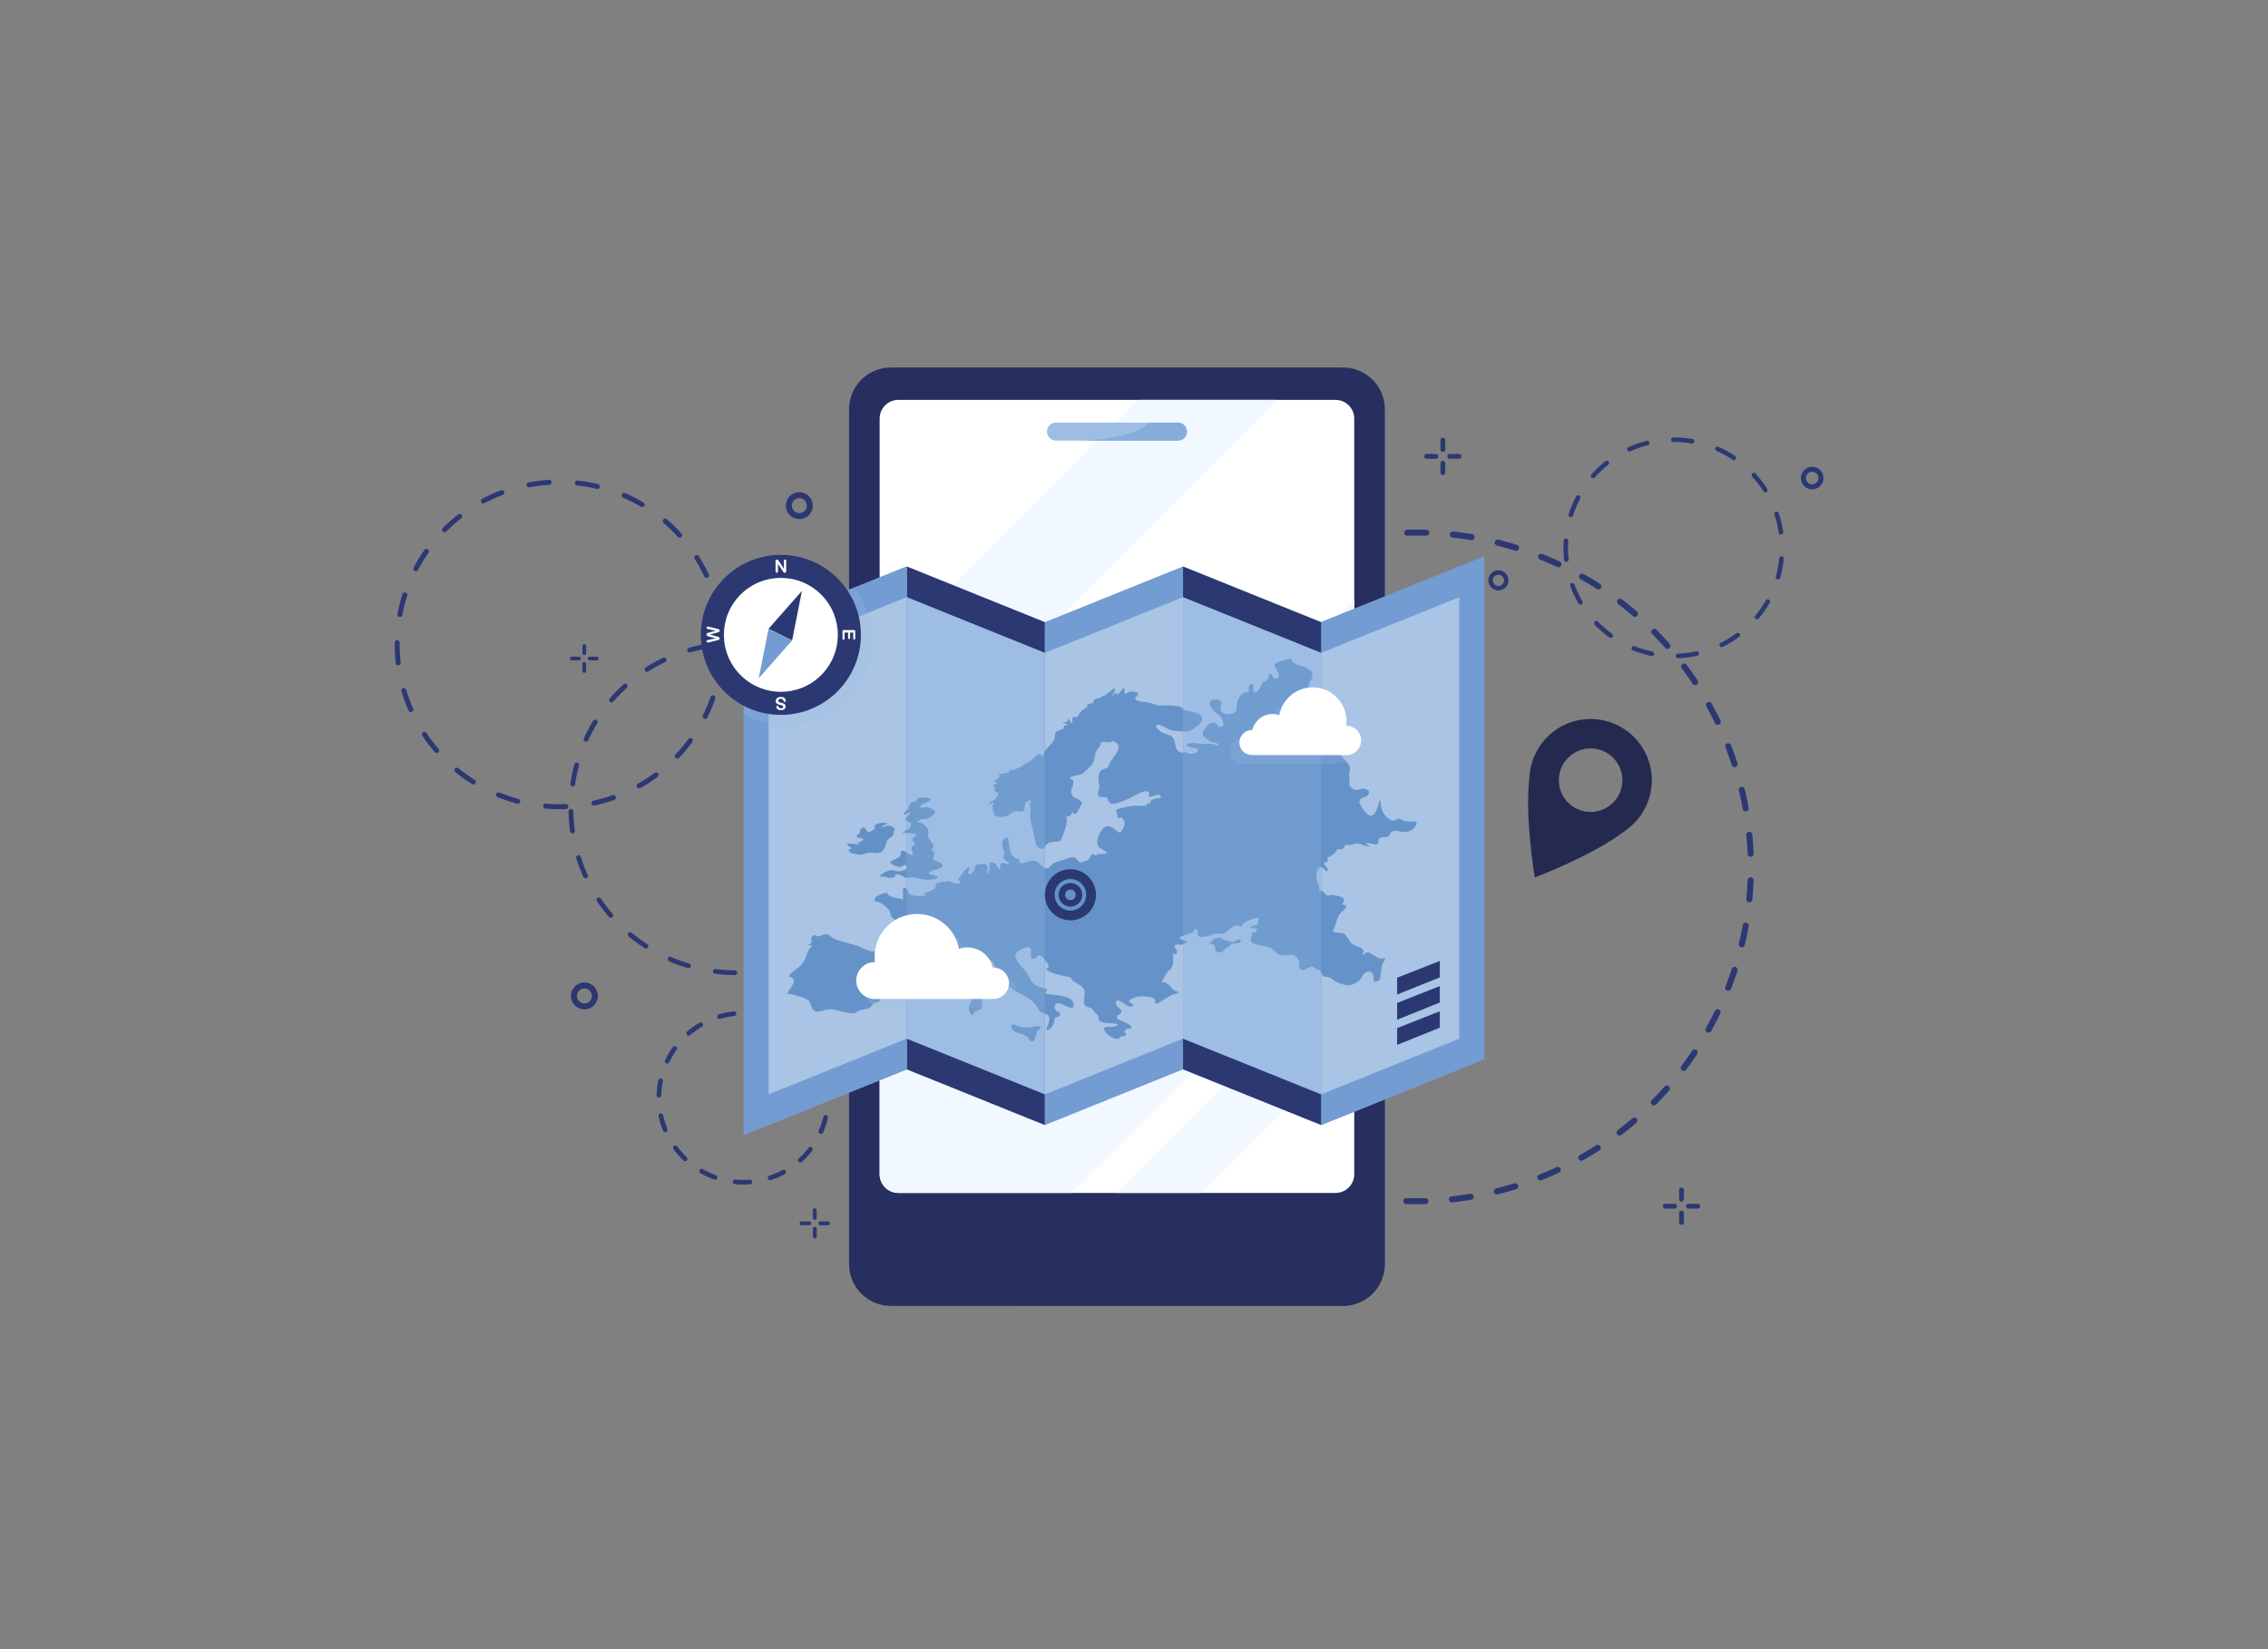 <svg xmlns="http://www.w3.org/2000/svg" xml:space="preserve" viewBox="0 0 5500 4000"><rect x="0" y="0" width="5500" height="4000" fill="#808080" stroke="none"/><path d="M1702 2490.5c1.3-.77 2.23-1.99 2.61-3.46.38-1.46.17-2.99-.6-4.3-1.58-2.69-5.06-3.6-7.75-2.02a212 212 0 0 0-29.93 21.25 5.63 5.63 0 0 0-1.98 3.86c-.12 1.51.35 2.97 1.33 4.13a5.7 5.7 0 0 0 4.73 1.98 5.66 5.66 0 0 0 3.25-1.33c8.82-7.48 18.36-14.24 28.34-20.11m-59.61 290.12a5.63 5.63 0 0 0-3.71-2.24c-1.5-.23-2.99.14-4.21 1.04a5.67 5.67 0 0 0-1.21 7.92 211.3 211.3 0 0 0 24.25 27.57 5.68 5.68 0 0 0 4.33 1.55c1.4-.1 2.71-.72 3.68-1.74 2.16-2.26 2.07-5.85-.18-8.01a200 200 0 0 1-22.95-26.09m93.51 69.53a200 200 0 0 1-31.6-14.44c-2.72-1.54-6.18-.59-7.72 2.13s-.59 6.18 2.13 7.72a210.3 210.3 0 0 0 33.4 15.27c.75.27 1.52.37 2.31.31a5.68 5.68 0 0 0 4.93-3.76c1.04-2.94-.51-6.19-3.45-7.23m48.5-387.95a5.64 5.64 0 0 0 1.2-4.17 5.66 5.66 0 0 0-2.1-3.8 5.63 5.63 0 0 0-4.16-1.2 209.6 209.6 0 0 0-35.98 7.28c-1.45.43-2.65 1.4-3.37 2.73a5.63 5.63 0 0 0-.46 4.31c.75 2.54 3.21 4.24 5.84 4.05.4-.03.81-.1 1.2-.22 11.11-3.28 22.56-5.6 34.04-6.89 1.5-.17 2.85-.91 3.79-2.09m-176.26 242.96a5.68 5.68 0 0 0-2.48-3.56 5.63 5.63 0 0 0-4.27-.76c-3.05.67-4.98 3.7-4.31 6.75 2.63 11.93 6.33 23.71 11 35.02a5.66 5.66 0 0 0 5.65 3.49c.6-.04 1.19-.18 1.75-.41 1.4-.58 2.49-1.66 3.07-3.06s.58-2.94.01-4.34c-4.43-10.7-7.93-21.85-10.42-33.13m-10.38-42.85a5.633 5.633 0 0 0 5.82-5.49c.34-11.53 1.69-23.14 4.04-34.51.31-1.48.02-2.99-.82-4.26a5.62 5.62 0 0 0-3.59-2.43 5.67 5.67 0 0 0-6.69 4.41 212 212 0 0 0-4.27 36.47c-.04 1.51.5 2.95 1.54 4.05a5.7 5.7 0 0 0 3.97 1.76m25.33-86.06c4.99-10.44 10.94-20.5 17.67-29.9.88-1.23 1.23-2.73.98-4.22a5.64 5.64 0 0 0-2.29-3.68 5.7 5.7 0 0 0-4.22-.99c-1.49.25-2.8 1.06-3.68 2.29a210 210 0 0 0-18.69 31.62c-.65 1.37-.74 2.9-.23 4.33.5 1.43 1.53 2.57 2.9 3.22.89.42 1.88.61 2.85.54a5.69 5.69 0 0 0 4.71-3.21m366.82 7.06c.67-.05 1.31-.21 1.93-.49 2.84-1.29 4.1-4.66 2.81-7.5a212 212 0 0 0-18.04-31.97 5.6 5.6 0 0 0-3.63-2.37c-1.49-.28-2.99.04-4.24.89-2.58 1.76-3.24 5.3-1.47 7.88 6.54 9.55 12.29 19.73 17.07 30.26.97 2.14 3.21 3.47 5.57 3.3m-171.87 277.88-.59.05c-11.33.83-22.81.67-34.14-.46a5.673 5.673 0 0 0-6.2 5.07 5.673 5.673 0 0 0 5.07 6.2 209.3 209.3 0 0 0 36.1.48l.62-.05c1.51-.12 2.88-.81 3.87-1.96a5.63 5.63 0 0 0 1.35-4.12c-.23-3.1-2.95-5.44-6.08-5.21m150.62-78.06a5.66 5.66 0 0 0-4.18-1.14 5.6 5.6 0 0 0-3.76 2.16 201 201 0 0 1-23.55 25.54 5.62 5.62 0 0 0-1.85 3.92c-.07 1.51.45 2.96 1.47 4.08a5.62 5.62 0 0 0 4.61 1.84 5.63 5.63 0 0 0 3.4-1.46c9.05-8.24 17.43-17.32 24.9-26.99 1.89-2.47 1.44-6.04-1.04-7.95m41.4-158.86a5.63 5.63 0 0 0-2.37-3.64 5.59 5.59 0 0 0-4.23-.9 5.6 5.6 0 0 0-3.64 2.36 5.6 5.6 0 0 0-.9 4.24 197.743 197.743 0 0 1 3.28 34.58c.02 3.12 2.58 5.65 5.7 5.63.13 0 .25-.01.38-.02a5.68 5.68 0 0 0 5.25-5.69c-.03-4.6-.22-9.26-.55-13.84-.55-7.59-1.54-15.23-2.92-22.72m-6.63 80.72a5.64 5.64 0 0 0-4.28.68c-1.29.79-2.2 2.04-2.55 3.51l-.06.27a201 201 0 0 1-11.08 32.93 5.67 5.67 0 0 0 2.93 7.46c.84.37 1.77.53 2.68.46a5.63 5.63 0 0 0 4.78-3.39c4.87-11.16 8.81-22.86 11.71-34.8l.07-.28c.71-3.05-1.16-6.11-4.2-6.84m-140.34-232.58c.69.22 1.4.3 2.12.25a5.63 5.63 0 0 0 4.99-3.95c.94-2.98-.72-6.17-3.7-7.11a213.296 213.296 0 0 0-35.82-8.01c-1.5-.2-2.99.19-4.19 1.11s-1.98 2.25-2.18 3.75c-.42 3.1 1.76 5.95 4.86 6.37 6.92.93 13.88 2.24 20.71 3.9 4.43 1.09 8.87 2.32 13.21 3.69m72.06 40.88a5.62 5.62 0 0 0 4.18 1.42c1.48-.11 2.84-.78 3.82-1.89a5.6 5.6 0 0 0 1.42-4.1c-.09-1.51-.76-2.9-1.89-3.9-9.15-8.13-19.07-15.5-29.48-21.9a5.665 5.665 0 0 0-7.79 1.86c-.79 1.29-1.04 2.81-.68 4.28s1.26 2.72 2.54 3.51c9.85 6.06 19.23 13.03 27.88 20.72m-33.31 324.06a5.63 5.63 0 0 0-4.31.44 201 201 0 0 1-31.88 13.8c-2.96.99-4.57 4.2-3.58 7.17.82 2.46 3.2 4.05 5.79 3.86.47-.03.94-.13 1.38-.28a211.3 211.3 0 0 0 33.68-14.58 5.66 5.66 0 0 0-1.08-10.41M1849.82 2359.62l-.74.12a5.82 5.82 0 0 1-6.67-4.81 5.81 5.81 0 0 1 4.79-6.66h.02l.69-.11c15.09-2.5 30.2-5.93 44.9-10.19 3.09-.89 6.31.88 7.2 3.97.89 3.08-.88 6.31-3.97 7.2a403 403 0 0 1-46.22 10.48m-66.89 5.32a6.4 6.4 0 0 1-.99.08 410 410 0 0 1-48.04-3.11 5.81 5.81 0 0 1-5.05-6.49 5.81 5.81 0 0 1 6.49-5.05c15.47 1.92 31.17 2.94 46.67 3.02 3.21.02 5.8 2.63 5.78 5.84a5.83 5.83 0 0 1-4.86 5.71m174.45-39.38c-2.48.41-5.04-.83-6.18-3.22-1.39-2.89-.18-6.37 2.71-7.76a397 397 0 0 0 40.85-22.75c2.71-1.73 6.3-.93 8.03 1.78s.93 6.3-1.78 8.03c-13.5 8.6-27.65 16.48-42.05 23.42-.51.25-1.04.41-1.58.5m-286.8 22.76c-.84.14-1.73.09-2.6-.16a406 406 0 0 1-45.25-16.42c-2.95-1.27-4.3-4.7-3.03-7.64 1.27-2.95 4.69-4.3 7.64-3.03a394 394 0 0 0 43.94 15.95c3.08.91 4.83 4.15 3.92 7.23a5.81 5.81 0 0 1-4.62 4.07m381.11-86.03c-1.89.31-3.9-.31-5.28-1.85a5.817 5.817 0 0 1 .43-8.21 397 397 0 0 0 32.84-33.29 5.8 5.8 0 0 1 8.2-.54c2.41 2.11 2.66 5.79.54 8.2a408 408 0 0 1-33.81 34.27c-.85.78-1.87 1.25-2.92 1.42m-484.23 38.48a5.78 5.78 0 0 1-4.11-.86 406 406 0 0 1-38.75-28.58 5.81 5.81 0 0 1-.74-8.19 5.81 5.81 0 0 1 8.19-.74 392 392 0 0 0 37.64 27.76c2.69 1.75 3.46 5.35 1.71 8.04a5.86 5.86 0 0 1-3.94 2.57m556.98-125.68c-1.34.22-2.75-.02-4-.79-2.73-1.68-3.58-5.27-1.9-8 8.16-13.24 15.6-27.11 22.11-41.22a5.8 5.8 0 0 1 7.71-2.84c2.91 1.35 4.19 4.8 2.84 7.71a402 402 0 0 1-22.77 42.45 5.72 5.72 0 0 1-3.99 2.69m-642.46 50.9c-1.94.32-3.99-.35-5.36-1.95a410 410 0 0 1-29.15-38.31 5.813 5.813 0 0 1 1.59-8.07 5.815 5.815 0 0 1 8.07 1.59 396 396 0 0 0 28.32 37.21 5.823 5.823 0 0 1-.62 8.2c-.85.72-1.83 1.16-2.85 1.33m687.56-155.13c-.8.13-1.64.1-2.47-.13a5.81 5.81 0 0 1-4.09-7.13c4.06-14.95 7.27-30.35 9.56-45.77l.08-.53a5.817 5.817 0 0 1 6.59-4.91c3.18.46 5.38 3.42 4.91 6.59l-.08.53a413 413 0 0 1-9.84 47.13 5.8 5.8 0 0 1-4.66 4.22m-748.62 59.38c-2.53.42-5.13-.89-6.24-3.34a406 406 0 0 1-17.22-44.93c-.97-3.06.73-6.33 3.79-7.3 3.07-.96 6.33.73 7.3 3.79 4.68 14.8 10.31 29.48 16.72 43.64 1.32 2.92.03 6.37-2.9 7.69-.47.23-.96.37-1.45.45m762.62-172.63c-.27.05-.56.07-.84.08a5.824 5.824 0 0 1-5.93-5.7c-.3-15.55-1.55-31.23-3.71-46.61a5.794 5.794 0 0 1 4.95-6.56 5.803 5.803 0 0 1 6.56 4.95c2.22 15.84 3.51 31.98 3.82 48 .07 2.91-2.04 5.37-4.85 5.84m-794.23 63.59c-.05.01-.1.02-.15.02-3.18.44-6.12-1.77-6.56-4.95a405 405 0 0 1-3.79-48 5.81 5.81 0 0 1 5.7-5.92 5.81 5.81 0 0 1 5.92 5.7c.29 15.55 1.53 31.23 3.68 46.61.44 3.13-1.7 6.03-4.8 6.54m775.76-175.64c-2.81.46-5.6-1.19-6.48-3.98a396 396 0 0 0-16.75-43.63c-1.33-2.92-.03-6.37 2.89-7.7s6.37-.03 7.7 2.89a405 405 0 0 1 17.25 44.92c.97 3.06-.72 6.33-3.78 7.3-.28.09-.56.16-.83.2m-775.24 62.08c-.58.1-1.18.1-1.8.01a5.807 5.807 0 0 1-4.9-6.6l.04-.3c2.34-15.76 5.62-31.52 9.76-46.82a5.81 5.81 0 0 1 7.13-4.09 5.81 5.81 0 0 1 4.09 7.13 401 401 0 0 0-9.49 45.51l-.04.27c-.36 2.56-2.36 4.49-4.79 4.89m725.89-164.32c-2.18.36-4.46-.54-5.78-2.49a396 396 0 0 0-28.34-37.19 5.815 5.815 0 1 1 8.82-7.58 409 409 0 0 1 29.18 38.29 5.82 5.82 0 0 1-1.58 8.07c-.72.47-1.5.77-2.3.9m-693.6 55.45c-1.11.18-2.28.05-3.38-.46a5.81 5.81 0 0 1-2.85-7.71 401 401 0 0 1 22.74-42.46 5.81 5.81 0 0 1 8-1.9 5.81 5.81 0 0 1 1.9 8 391 391 0 0 0-22.08 41.24 5.78 5.78 0 0 1-4.33 3.29M2039.65 1659c-1.61.27-3.32-.14-4.67-1.27a395 395 0 0 0-37.66-27.74c-2.69-1.75-3.46-5.35-1.72-8.04 1.75-2.69 5.35-3.46 8.04-1.72 13.42 8.7 26.47 18.31 38.77 28.56 2.47 2.06 2.8 5.72.75 8.19a5.76 5.76 0 0 1-3.51 2.02m-555.72 44.47c-1.66.27-3.42-.17-4.78-1.36a5.81 5.81 0 0 1-.55-8.2 407 407 0 0 1 33.79-34.3 5.81 5.81 0 0 1 8.21.43 5.81 5.81 0 0 1-.43 8.21 394 394 0 0 0-32.82 33.32 5.78 5.78 0 0 1-3.42 1.9m458.95-103.93c-1.06.18-2.19.06-3.25-.4a393 393 0 0 0-43.96-15.92c-3.08-.91-4.84-4.15-3.92-7.22a5.797 5.797 0 0 1 7.22-3.92 403 403 0 0 1 45.26 16.39 5.8 5.8 0 0 1 3.03 7.64 5.76 5.76 0 0 1-4.38 3.43m-372.82 29.91a5.818 5.818 0 0 1-4.08-10.64c13.49-8.61 27.63-16.5 42.03-23.45 2.89-1.4 6.37-.18 7.76 2.71s.18 6.37-2.71 7.76a396 396 0 0 0-40.83 22.77c-.68.45-1.42.72-2.17.85m263.22-59.58c-.54.09-1.1.1-1.66.03a397 397 0 0 0-46.67-2.99 5.823 5.823 0 0 1-5.79-5.84c.01-3.21 2.63-5.8 5.84-5.79 15.95.08 32.12 1.11 48.04 3.08 3.19.39 5.45 3.3 5.06 6.48a5.81 5.81 0 0 1-4.82 5.03m-159.83 12.7a5.82 5.82 0 0 1-6.52-4.11c-.9-3.08.88-6.31 3.96-7.2 15.22-4.42 30.86-7.98 46.48-10.56h.02l.44-.07a5.81 5.81 0 0 1 6.68 4.79 5.81 5.81 0 0 1-4.79 6.68l-.44.07h-.02a391 391 0 0 0-45.14 10.26c-.21.05-.44.1-.67.14M3086.7 2842.88a7.33 7.33 0 0 1-3.43-9.71c1.72-3.66 6.09-5.23 9.74-3.51a812 812 0 0 0 41.9 18.31c3.76 1.51 5.56 5.78 4.05 9.53s-5.78 5.56-9.53 4.05a828 828 0 0 1-42.65-18.64c-.03-.01-.05-.02-.08-.03m-57.28-29.76c-.15-.07-.29-.15-.44-.23a817 817 0 0 1-39.75-24.19 7.325 7.325 0 0 1 7.97-12.29 814 814 0 0 0 39.04 23.76c3.51 2 4.74 6.48 2.73 9.99-1.93 3.36-6.12 4.63-9.55 2.96m160.32 70.01a7.326 7.326 0 0 1-3.78-8.78c1.21-3.86 5.32-6 9.18-4.79 14.49 4.55 29.28 8.74 43.98 12.45 3.93.99 6.3 4.97 5.31 8.89s-4.97 6.3-8.89 5.31a816 816 0 0 1-44.78-12.68c-.36-.11-.7-.24-1.02-.4m-252.46-131.23c-.44-.21-.87-.48-1.27-.79-12.26-9.41-24.4-19.3-36.09-29.39a7.33 7.33 0 0 1-.76-10.33 7.32 7.32 0 0 1 10.33-.76 805 805 0 0 0 35.44 28.87c3.21 2.46 3.81 7.06 1.35 10.27a7.34 7.34 0 0 1-9 2.13m360.02 157.09a7.33 7.33 0 0 1-4.02-7.81 7.313 7.313 0 0 1 8.44-6c14.96 2.52 30.19 4.64 45.27 6.31 4.02.44 6.92 4.06 6.48 8.08s-4.06 6.92-8.08 6.48a815 815 0 0 1-46.1-6.42 8.1 8.1 0 0 1-1.99-.64m-442.93-230.35c-.73-.35-1.42-.84-2.02-1.45a819 819 0 0 1-31.77-34.13c-2.67-3.04-2.37-7.67.67-10.33a7.315 7.315 0 0 1 10.33.67 796 796 0 0 0 31.2 33.52 7.327 7.327 0 0 1-.07 10.36 7.345 7.345 0 0 1-8.34 1.36m552.98 241.21a7.32 7.32 0 0 1 3.41-13.91c15.14.45 30.5.46 45.64.05a7.326 7.326 0 0 1 7.52 7.12 7.326 7.326 0 0 1-7.12 7.52c-15.42.42-31.06.41-46.48-.05a7.4 7.4 0 0 1-2.97-.73m-625.14-325.24a7.4 7.4 0 0 1-2.67-2.21 818 818 0 0 1-26.78-38.13c-2.23-3.37-1.3-7.92 2.07-10.15s7.92-1.3 10.15 2.07a809 809 0 0 0 26.3 37.45c2.42 3.24 1.75 7.83-1.49 10.25a7.34 7.34 0 0 1-7.58.72m735.6 320.95a7.323 7.323 0 0 1 2.41-13.87c15.06-1.62 30.29-3.7 45.26-6.17a7.323 7.323 0 0 1 2.39 14.45 825 825 0 0 1-46.08 6.29c-1.42.14-2.78-.12-3.98-.7m-795.57-414.02a7.3 7.3 0 0 1-3.21-3.05 829 829 0 0 1-21.33-41.4c-1.75-3.65-.21-8.02 3.43-9.77s8.02-.21 9.77 3.43a812 812 0 0 0 20.95 40.66c1.95 3.54.67 8-2.88 9.95-2.15 1.2-4.66 1.18-6.73.18m904.47 394.73a7.29 7.29 0 0 1-3.91-4.83c-.97-3.93 1.42-7.9 5.34-8.87 14.73-3.66 29.54-7.78 44.03-12.26 3.86-1.2 7.96.97 9.16 4.83a7.333 7.333 0 0 1-4.83 9.16 824 824 0 0 1-44.83 12.48c-1.73.44-3.47.21-4.96-.51m-951.22-495.05a7.27 7.27 0 0 1-3.63-3.95 827 827 0 0 1-15.52-43.88 7.33 7.33 0 0 1 4.73-9.22c3.85-1.24 7.97.87 9.22 4.73a807 807 0 0 0 15.24 43.1c1.46 3.77-.42 8.01-4.2 9.47-1.97.76-4.07.61-5.84-.25m1056.54 461.18a7.3 7.3 0 0 1-3.61-3.88c-1.5-3.76.34-8.02 4.09-9.51 14.1-5.61 28.23-11.71 41.99-18.11a7.32 7.32 0 0 1 9.73 3.55c1.71 3.67.12 8.02-3.55 9.73a819 819 0 0 1-42.75 18.44c-1.98.79-4.11.64-5.9-.22m-1089.26-566.86c-1.91-.93-3.41-2.67-3.93-4.9a820 820 0 0 1-9.43-45.56c-.71-3.98 1.95-7.78 5.93-8.49s7.78 1.95 8.49 5.93c2.65 14.93 5.77 29.99 9.26 44.74.93 3.94-1.5 7.88-5.44 8.81a7.26 7.26 0 0 1-4.88-.53m1189.05 519.02a7.325 7.325 0 0 1-.4-12.96 806 806 0 0 0 39.16-23.66 7.32 7.32 0 0 1 10.12 2.19 7.32 7.32 0 0 1-2.19 10.12c-13 8.37-26.41 16.47-39.87 24.09a7.3 7.3 0 0 1-6.82.22m-1207.14-628.13a7.33 7.33 0 0 1-4.1-5.89 827 827 0 0 1-3.15-46.39c-.16-4.04 2.99-7.45 7.03-7.6 4.04-.16 7.45 2.99 7.6 7.03.6 15.14 1.64 30.46 3.09 45.56.39 4.03-2.56 7.6-6.59 7.99a7.27 7.27 0 0 1-3.88-.7m1299.55 567.16c-1-.48-1.9-1.2-2.62-2.15-2.45-3.22-1.84-7.81 1.38-10.26a794 794 0 0 0 35.58-28.8c3.07-2.63 7.7-2.28 10.33.79a7.33 7.33 0 0 1-.79 10.33 817 817 0 0 1-36.24 29.32 7.3 7.3 0 0 1-7.64.77m83.24-73.07a7.327 7.327 0 0 1-2-11.75 794 794 0 0 0 31.25-33.36 7.325 7.325 0 0 1 10.97 9.71c-10.23 11.57-20.94 23-31.82 33.97a7.34 7.34 0 0 1-8.4 1.43m72.34-83.7c-.42-.2-.82-.45-1.21-.74-3.23-2.43-3.89-7.02-1.46-10.25 9.1-12.12 17.98-24.68 26.39-37.32a7.32 7.32 0 0 1 10.15-2.04 7.316 7.316 0 0 1 2.04 10.15 815 815 0 0 1-26.87 38c-2.13 2.86-5.95 3.7-9.04 2.2m60.22-92.79c-.12-.06-.25-.12-.37-.19a7.315 7.315 0 0 1-2.84-9.96 819 819 0 0 0 21.09-40.55l.69-1.43c1.76-3.64 6.14-5.17 9.78-3.41 0 0 .01 0 .01.01 3.63 1.76 5.15 6.14 3.4 9.77l-.7 1.45a835 835 0 0 1-21.47 41.28 7.33 7.33 0 0 1-9.59 3.03m-1437.98-747.86c-3.63-1.76-5.16-6.13-3.4-9.77l.35-.73a837 837 0 0 1 21.08-40.57c1.96-3.54 6.43-4.83 9.96-2.85 3.54 1.96 4.81 6.42 2.85 9.96a821 821 0 0 0-20.71 39.86l-.34.71c-1.76 3.64-6.14 5.17-9.78 3.41zm1485.71 646.29a7.325 7.325 0 0 1-3.62-9.24 805 805 0 0 0 15.36-43.05 7.32 7.32 0 0 1 9.23-4.7 7.32 7.32 0 0 1 4.7 9.23 825 825 0 0 1-15.64 43.83 7.33 7.33 0 0 1-9.48 4.17c-.19-.07-.38-.15-.55-.24m-1430.93-742.39a7.319 7.319 0 0 1-2.91-10.64 821 821 0 0 1 26.83-38.03 7.323 7.323 0 0 1 11.72 8.78 807 807 0 0 0-26.35 37.35c-2.05 3.08-6.04 4.11-9.29 2.54m1463.92 636.81a7.335 7.335 0 0 1-3.92-8.29c3.52-14.76 6.67-29.82 9.34-44.74.71-3.98 4.52-6.63 8.5-5.92 3.99.71 6.63 4.52 5.92 8.5-2.72 15.2-5.92 30.53-9.51 45.56-.94 3.93-4.89 6.36-8.82 5.42-.53-.12-1.04-.31-1.51-.53M2824.17 1572.3c-.59-.28-1.14-.65-1.65-1.1a7.326 7.326 0 0 1-.64-10.34 817 817 0 0 1 31.79-34 7.336 7.336 0 0 1 10.36-.05c2.87 2.85 2.9 7.48.05 10.36a801 801 0 0 0-31.22 33.39 7.354 7.354 0 0 1-8.69 1.74M4239 2187.76a7.31 7.31 0 0 1-4.09-7.3 805 805 0 0 0 3.11-45.51 7.33 7.33 0 0 1 7.61-7.03 7.33 7.33 0 0 1 7.03 7.61c-.61 15.41-1.68 31-3.17 46.35-.39 4.02-3.97 6.97-8 6.58-.89-.08-1.73-.33-2.49-.7m-1336.06-693.21a7.1 7.1 0 0 1-2.35-1.82 7.32 7.32 0 0 1 .78-10.33 817 817 0 0 1 36.21-29.36c3.21-2.46 7.81-1.84 10.27 1.37s1.84 7.81-1.37 10.27a794 794 0 0 0-35.55 28.83 7.37 7.37 0 0 1-7.99 1.04m1339.18 582.76a7.34 7.34 0 0 1-4.13-6.3c-.61-15.14-1.67-30.47-3.14-45.55a7.32 7.32 0 0 1 6.58-8c4.02-.39 7.61 2.55 8 6.58 1.5 15.36 2.57 30.97 3.2 46.39.16 4.04-2.98 7.45-7.02 7.61-1.25.04-2.44-.22-3.49-.73m-1250.45-649.02a7.27 7.27 0 0 1-2.95-2.62 7.327 7.327 0 0 1 2.18-10.12c12.99-8.38 26.4-16.49 39.85-24.13 3.52-2 7.99-.76 9.98 2.76 2 3.52.76 7.99-2.76 9.98a806 806 0 0 0-39.14 23.7 7.29 7.29 0 0 1-7.16.43m1238.47 539.1a7.3 7.3 0 0 1-4.02-5.3 805 805 0 0 0-9.3-44.73 7.337 7.337 0 0 1 5.43-8.82c3.94-.93 7.88 1.5 8.82 5.43 3.57 15.03 6.76 30.35 9.47 45.55.71 3.98-1.94 7.79-5.92 8.5-1.59.26-3.14.02-4.48-.63m-1141.57-592.62a7.318 7.318 0 0 1 .1-13.22c14-6.53 28.38-12.75 42.73-18.48 3.76-1.5 8.02.33 9.52 4.08 1.5 3.76-.33 8.02-4.08 9.52a807 807 0 0 0-41.97 18.16c-2.09.96-4.39.87-6.3-.06m1114.76 485.29a7.3 7.3 0 0 1-3.77-4.34 816 816 0 0 0-15.28-43.09c-1.46-3.77.42-8.01 4.19-9.47s8.01.42 9.47 4.19a824 824 0 0 1 15.56 43.87c1.24 3.85-.87 7.98-4.72 9.22-1.87.6-3.8.42-5.45-.38m-1011.54-525.17a7.3 7.3 0 0 1-3.8-4.42c-1.2-3.86.96-7.97 4.82-9.16 14.75-4.58 29.83-8.79 44.82-12.53 3.92-.98 7.9 1.41 8.88 5.33s-1.41 7.9-5.33 8.88a818 818 0 0 0-44.02 12.3c-1.85.58-3.75.38-5.37-.4m970.45 422.43a7.3 7.3 0 0 1-3.4-3.41 804 804 0 0 0-20.99-40.64c-1.96-3.54-.67-7.99 2.87-9.95a7.316 7.316 0 0 1 9.95 2.86 816 816 0 0 1 21.37 41.38c1.75 3.64.22 8.02-3.42 9.77a7.32 7.32 0 0 1-6.38-.01m-862.81-447.96c-2.06-1-3.63-2.95-4.03-5.39a7.33 7.33 0 0 1 6.02-8.43c15.23-2.53 30.74-4.67 46.08-6.33 4.02-.44 7.63 2.47 8.07 6.49s-2.47 7.63-6.49 8.07a812 812 0 0 0-45.25 6.22c-1.56.26-3.08.01-4.4-.63m808.14 351.71a7.3 7.3 0 0 1-2.9-2.54 806 806 0 0 0-26.34-37.42c-2.42-3.24-1.76-7.83 1.48-10.25s7.83-1.76 10.25 1.48a823 823 0 0 1 26.82 38.11c2.23 3.37 1.31 7.92-2.06 10.15-2.24 1.47-5 1.56-7.25.47m-698.08-362.39a7.31 7.31 0 0 1-4.13-6.38c-.12-4.04 3.07-7.41 7.11-7.53 15.43-.44 31.07-.44 46.48.01 4.04.12 7.22 3.49 7.11 7.53-.12 4.04-3.49 7.23-7.53 7.11-15.13-.43-30.49-.44-45.64-.01-1.22.03-2.38-.23-3.4-.73m630.79 274.46c-.85-.41-1.63-1-2.3-1.75a797 797 0 0 0-31.23-33.49 7.336 7.336 0 0 1 .06-10.36 7.327 7.327 0 0 1 10.36.06 813 813 0 0 1 31.81 34.1c2.67 3.04 2.38 7.66-.66 10.33a7.33 7.33 0 0 1-8.04 1.11m-520.37-270.03a7.31 7.31 0 0 1-4.08-7.39 7.315 7.315 0 0 1 8.07-6.48c15.36 1.68 30.87 3.82 46.11 6.38 3.99.67 6.68 4.44 6.01 8.43a7.317 7.317 0 0 1-8.43 6.01 793 793 0 0 0-45.27-6.26 7.1 7.1 0 0 1-2.41-.69m441.67 192.16c-.56-.27-1.09-.62-1.59-1.04-11.49-9.9-23.42-19.6-35.47-28.83a7.326 7.326 0 0 1 8.91-11.63c12.26 9.4 24.41 19.28 36.12 29.36a7.33 7.33 0 0 1 .77 10.33 7.314 7.314 0 0 1-8.74 1.81m-332.79-172.62a7.32 7.32 0 0 1-3.9-8.37c.99-3.92 4.97-6.3 8.89-5.32 14.97 3.76 30.04 8.02 44.79 12.64a7.325 7.325 0 0 1-4.38 13.98 805 805 0 0 0-43.99-12.41c-.49-.13-.97-.3-1.41-.52m244.23 106.33c-.27-.13-.53-.28-.79-.44a806 806 0 0 0-39.07-23.72 7.33 7.33 0 0 1-2.74-9.99c2-3.51 6.45-4.74 9.99-2.74a835 835 0 0 1 39.78 24.15 7.32 7.32 0 0 1 2.17 10.13c-2.03 3.14-6.06 4.2-9.34 2.61m-139.05-72.08c-3.43-1.67-5.04-5.73-3.59-9.32a7.33 7.33 0 0 1 9.53-4.06 838 838 0 0 1 42.67 18.59c3.68 1.71 5.24 6.08 3.52 9.74s-6.08 5.23-9.74 3.52a821 821 0 0 0-41.91-18.27c-.17-.06-.32-.13-.48-.2M1386.62 1592.76h17.43c2.48 0 4.48 2.01 4.48 4.48 0 2.48-2.01 4.48-4.48 4.48h-17.43c-2.48 0-4.48-2.01-4.48-4.48 0-1.24.5-2.36 1.31-3.17s1.93-1.31 3.17-1.31m65.08 4.41a4.473 4.473 0 0 1-4.48 4.56h-17.43c-2.48 0-4.48-2.01-4.48-4.48 0-2.48 2.01-4.48 4.48-4.48h17.32c2.46-.01 4.55 1.93 4.59 4.4m-30.3-30.23v17.43c0 2.48-2.01 4.48-4.48 4.48-2.48 0-4.48-2.01-4.48-4.48v-17.43c0-2.48 2.01-4.48 4.48-4.48 1.24 0 2.36.5 3.17 1.31s1.31 1.93 1.31 3.17m-4.48 38.69c2.48 0 4.48 2.01 4.48 4.48v17.43c0 2.48-2.01 4.48-4.49 4.48-1.24 0-2.36-.5-3.17-1.31a4.47 4.47 0 0 1-1.31-3.17v-17.43c0-2.47 2.01-4.48 4.49-4.48M1938.43 1193.83c-18 0-32.58 14.59-32.58 32.58s14.59 32.58 32.58 32.58c18 0 32.58-14.59 32.58-32.58s-14.59-32.58-32.58-32.58m0 50.68c-10 0-18.1-8.1-18.1-18.1s8.1-18.1 18.1-18.1 18.1 8.1 18.1 18.1-8.1 18.1-18.1 18.1m-521.17 1138.5c-18 0-32.58 14.59-32.58 32.58s14.59 32.58 32.58 32.58c18 0 32.58-14.59 32.58-32.58s-14.59-32.58-32.58-32.58m0 50.69c-10 0-18.1-8.1-18.1-18.1s8.1-18.1 18.1-18.1 18.1 8.1 18.1 18.1-8.1 18.1-18.1 18.1M1943.96 2962.48h18.33c2.6 0 4.72 2.11 4.72 4.72 0 2.6-2.11 4.72-4.72 4.72h-18.33c-2.6 0-4.72-2.11-4.72-4.72 0-1.3.53-2.48 1.38-3.33a4.7 4.7 0 0 1 3.34-1.39m68.46 4.64c.02 1.33-.51 2.54-1.38 3.42-.85.85-2.03 1.38-3.33 1.38h-18.33c-2.6 0-4.72-2.11-4.72-4.72 0-2.6 2.11-4.72 4.72-4.72h18.22c2.59 0 4.78 2.05 4.82 4.64m-31.87-31.79v18.33c0 2.6-2.11 4.72-4.72 4.72s-4.72-2.11-4.72-4.72v-18.33c0-2.61 2.11-4.72 4.72-4.72 1.3 0 2.48.53 3.34 1.38.85.85 1.38 2.03 1.38 3.34m-4.71 40.69c2.61 0 4.72 2.11 4.72 4.72v18.33c0 2.6-2.11 4.72-4.72 4.72-1.3 0-2.48-.53-3.33-1.38a4.7 4.7 0 0 1-1.38-3.33v-18.33a4.703 4.703 0 0 1 4.71-4.73M3633.72 1383.28c-13.46 0-24.36 10.91-24.36 24.36s10.91 24.36 24.36 24.36 24.36-10.91 24.36-24.36c0-13.46-10.91-24.36-24.36-24.36m0 37.89c-7.47 0-13.53-6.06-13.53-13.53 0-7.48 6.06-13.53 13.53-13.53s13.53 6.06 13.53 13.53-6.06 13.53-13.53 13.53M4038.44 2919.77h22.62c3.21 0 5.82 2.61 5.82 5.82s-2.61 5.82-5.82 5.82h-22.62a5.82 5.82 0 0 1-5.82-5.82c0-1.61.65-3.06 1.71-4.11a5.78 5.78 0 0 1 4.11-1.71m84.48 5.72c.03 1.65-.63 3.14-1.7 4.22a5.8 5.8 0 0 1-4.11 1.7h-22.62c-3.21 0-5.82-2.61-5.82-5.82s2.61-5.82 5.82-5.82h22.48c3.19 0 5.9 2.52 5.95 5.72m-39.33-39.23v22.62a5.82 5.82 0 0 1-5.82 5.82c-3.21 0-5.82-2.61-5.82-5.82v-22.62a5.82 5.82 0 0 1 5.82-5.82c1.61 0 3.06.65 4.12 1.7a5.83 5.83 0 0 1 1.7 4.12m-5.82 50.22a5.82 5.82 0 0 1 5.82 5.82v22.62c0 3.21-2.61 5.82-5.82 5.82-1.61 0-3.06-.65-4.11-1.71a5.81 5.81 0 0 1-1.71-4.11v-22.62c0-3.21 2.6-5.82 5.82-5.82M4394.65 1132.19c-15.09 0-27.33 12.23-27.33 27.33 0 15.09 12.23 27.33 27.33 27.33 15.09 0 27.33-12.23 27.33-27.33s-12.24-27.33-27.33-27.33m0 42.51c-8.38 0-15.18-6.8-15.18-15.18s6.8-15.18 15.18-15.18 15.18 6.8 15.18 15.18-6.8 15.18-15.18 15.18M3459.64 1101.09h22.63a5.82 5.82 0 0 1 5.82 5.82 5.82 5.82 0 0 1-5.82 5.82h-22.63c-3.21 0-5.82-2.61-5.82-5.82 0-1.61.65-3.06 1.71-4.12a5.8 5.8 0 0 1 4.11-1.7m84.5 5.72c.03 1.65-.63 3.14-1.71 4.22a5.8 5.8 0 0 1-4.12 1.7h-22.63a5.82 5.82 0 0 1-5.82-5.82c0-3.21 2.61-5.82 5.82-5.82h22.49c3.21 0 5.92 2.52 5.97 5.72m-39.34-39.24v22.62a5.82 5.82 0 0 1-5.82 5.82 5.82 5.82 0 0 1-5.82-5.82v-22.62a5.82 5.82 0 0 1 5.82-5.82c1.61 0 3.06.65 4.12 1.7a5.8 5.8 0 0 1 1.7 4.12m-5.82 50.23a5.82 5.82 0 0 1 5.82 5.82v22.63c0 3.21-2.61 5.82-5.82 5.82-1.61 0-3.06-.65-4.12-1.71a5.78 5.78 0 0 1-1.71-4.12v-22.63c.01-3.2 2.62-5.81 5.83-5.81M4115.25 1590.7c-14.94 3.19-30.26 5.1-45.54 5.68a5.503 5.503 0 0 1-5.7-5.28 5.496 5.496 0 0 1 5.28-5.7c14.65-.56 29.34-2.39 43.65-5.44l.75-.16h.02a5.49 5.49 0 0 1 6.51 4.21c.64 2.96-1.24 5.89-4.2 6.53zm61.09-21.26c-2.4.51-4.93-.64-6.07-2.94a5.5 5.5 0 0 1 2.49-7.36c13.35-6.6 26.22-14.41 38.25-23.23a5.497 5.497 0 0 1 7.68 1.18 5.505 5.505 0 0 1-1.18 7.68 268.5 268.5 0 0 1-39.88 24.22c-.42.21-.86.36-1.29.45m-169.4 21.51c-.72.15-1.49.16-2.26.01a267.6 267.6 0 0 1-44.71-13.41 5.49 5.49 0 0 1-3.07-7.13c1.12-2.82 4.32-4.19 7.14-3.07a257 257 0 0 0 42.87 12.86c2.97.61 4.88 3.52 4.27 6.49a5.5 5.5 0 0 1-4.24 4.25m255.06-89c-1.59.34-3.32-.03-4.67-1.15-2.33-1.94-2.64-5.41-.7-7.74a256.7 256.7 0 0 0 25.55-36.75 5.506 5.506 0 0 1 7.5-2.04 5.506 5.506 0 0 1 2.04 7.5 268 268 0 0 1-26.65 38.32c-.83.98-1.91 1.61-3.07 1.86m-354.87 45.1c-1.47.31-3.05.03-4.36-.92a269 269 0 0 1-35.33-30.49 5.496 5.496 0 0 1 .11-7.77c2.17-2.12 5.65-2.07 7.77.11a259 259 0 0 0 33.89 29.25 5.49 5.49 0 0 1 1.24 7.67 5.6 5.6 0 0 1-3.32 2.15m405.68-141.58c-.84.18-1.74.16-2.63-.09a5.49 5.49 0 0 1-3.8-6.77c4.02-14.29 6.82-29.08 8.32-43.98l.04-.36c.3-3.02 2.99-5.23 6.01-4.92a5.49 5.49 0 0 1 4.92 6.01l-.04.37a270 270 0 0 1-8.68 45.85 5.47 5.47 0 0 1-4.14 3.89m-479 60.84c-2.26.48-4.66-.5-5.89-2.6a267.7 267.7 0 0 1-19.94-42.18 5.5 5.5 0 0 1 3.25-7.06 5.5 5.5 0 0 1 7.06 3.25 257 257 0 0 0 19.13 40.45c1.53 2.62.65 5.98-1.97 7.51-.53.3-1.08.51-1.64.63m486.15-170.03c-.12.03-.24.05-.36.07a5.48 5.48 0 0 1-6.22-4.65c-.8-5.54-1.81-11.13-2.98-16.61-1.94-9.07-4.4-18.13-7.31-26.93-.95-2.88.61-5.99 3.49-6.94 2.87-.96 5.99.61 6.94 3.49 3.04 9.18 5.61 18.64 7.63 28.09 1.22 5.72 2.27 11.55 3.11 17.33.4 2.87-1.49 5.55-4.3 6.15m-520.33 66.5a5.48 5.48 0 0 1-6.61-4.78c-1.68-15.4-2-31.1-.98-46.66.2-3.03 2.82-5.32 5.84-5.12 3.03.2 5.32 2.81 5.12 5.84-.98 14.93-.67 29.98.94 44.75.3 2.83-1.59 5.39-4.31 5.97m482.46-168.75c-2.18.47-4.52-.44-5.79-2.43a259 259 0 0 0-27.13-35.6 5.49 5.49 0 0 1 .37-7.76 5.49 5.49 0 0 1 7.76.37 269.6 269.6 0 0 1 28.28 37.12c1.62 2.56.86 5.96-1.7 7.58-.57.35-1.18.59-1.79.72m-471.57 60.24a5.495 5.495 0 0 1-6.38-7.04 266.7 266.7 0 0 1 18.02-43.06 5.49 5.49 0 0 1 7.42-2.3 5.49 5.49 0 0 1 2.3 7.42 256 256 0 0 0-17.28 41.28 5.48 5.48 0 0 1-4.08 3.7m395.44-138.32c-1.4.3-2.91.05-4.2-.81a255.6 255.6 0 0 0-39.24-21.51 5.49 5.49 0 0 1-2.82-7.24 5.49 5.49 0 0 1 7.24-2.82c14.22 6.24 28 13.79 40.93 22.44 2.52 1.69 3.2 5.1 1.51 7.62a5.48 5.48 0 0 1-3.42 2.32m-341.32 43.64c-1.66.35-3.45-.06-4.81-1.27a5.49 5.49 0 0 1-.44-7.75 270 270 0 0 1 33.99-31.97 5.49 5.49 0 0 1 7.71.91 5.49 5.49 0 0 1-.91 7.71 258.5 258.5 0 0 0-32.6 30.67c-.81.89-1.84 1.46-2.94 1.7m239.99-83.94c-.66.14-1.36.16-2.07.04-5.76-.98-11.65-1.78-17.49-2.37-9-.91-18.13-1.36-27.12-1.32-3.03.01-5.5-2.44-5.51-5.47a5.493 5.493 0 0 1 5.47-5.51c9.37-.04 18.89.43 28.27 1.38 6.09.62 12.22 1.45 18.23 2.47 2.99.51 5 3.35 4.49 6.34-.38 2.27-2.13 3.98-4.27 4.44m-152.1 19.4c-2.47.53-5.06-.71-6.15-3.11a5.5 5.5 0 0 1 2.74-7.27c14.18-6.41 28.99-11.6 44.04-15.43 2.93-.75 5.93 1.03 6.68 3.97a5.495 5.495 0 0 1-3.97 6.68 255.3 255.3 0 0 0-42.22 14.8c-.37.16-.74.28-1.12.36M1465.61 1947.7c-7.89 2.23-15.97 4.24-24 5.97-3.25.7-6.45-1.36-7.15-4.61a6.02 6.02 0 0 1 4.61-7.15c7.79-1.68 15.62-3.63 23.27-5.79 7.78-2.2 15.59-4.67 23.21-7.35 3.14-1.08 6.57.54 7.67 3.68 1.1 3.13-.54 6.57-3.68 7.67-7.86 2.77-15.91 5.32-23.93 7.58m-91.72 14.45c-.45.13-.92.2-1.41.22a406 406 0 0 1-49.78-1.18 6.027 6.027 0 0 1-5.49-6.51c.28-3.31 3.2-5.77 6.51-5.48 6.34.54 12.79.93 19.17 1.16 9.68.35 19.48.34 29.13-.02a6.015 6.015 0 0 1 6.24 5.79 6.02 6.02 0 0 1-4.37 6.02m177.76-50.25a6.01 6.01 0 0 1-6.87-2.84 6.02 6.02 0 0 1 2.29-8.2c13.97-7.88 27.6-16.72 40.51-26.29a6.02 6.02 0 0 1 7.17 9.67 403 403 0 0 1-41.76 27.1c-.44.25-.89.43-1.34.56m-294.42 37.36c-1 .28-2.09.31-3.17.02a399 399 0 0 1-47.27-15.78 6.02 6.02 0 0 1-3.32-7.84 6.03 6.03 0 0 1 7.84-3.32 387 387 0 0 0 45.83 15.3c3.21.85 5.13 4.15 4.27 7.36-.56 2.14-2.2 3.7-4.18 4.26m386.95-109.54c-1.98.56-4.19.09-5.78-1.43a6.02 6.02 0 0 1-.22-8.51c11.06-11.65 21.5-24.1 31.03-37.02 1.97-2.68 5.74-3.24 8.41-1.27 2.68 1.97 3.24 5.74 1.27 8.42a402 402 0 0 1-31.99 38.17c-.77.8-1.71 1.35-2.72 1.64m-494.6 62.74c-1.58.45-3.33.25-4.83-.69a401 401 0 0 1-40.46-29.05 6.016 6.016 0 0 1-.85-8.47 6.016 6.016 0 0 1 8.47-.85 389 389 0 0 0 39.24 28.17 6.015 6.015 0 0 1-1.57 10.89m561.87-158.91c-1.39.39-2.92.29-4.31-.4a6.03 6.03 0 0 1-2.72-8.07 387 387 0 0 0 18.72-44.54c1.09-3.14 4.53-4.8 7.66-3.7a6.005 6.005 0 0 1 3.7 7.66 398 398 0 0 1-19.3 45.93 6 6 0 0 1-3.75 3.12M1060.54 1826c-2.18.61-4.61-.03-6.19-1.86a403.5 403.5 0 0 1-30.15-39.62 6.025 6.025 0 0 1 1.67-8.35c2.76-1.84 6.5-1.1 8.35 1.67a391 391 0 0 0 29.25 38.43c2.17 2.52 1.9 6.32-.62 8.49-.7.6-1.49 1.01-2.31 1.24m686.71-194.24c-.82.23-1.69.29-2.59.15a6.03 6.03 0 0 1-4.99-6.9c2.54-15.8 4.13-31.97 4.71-48.07l.02-.51c.12-3.32 2.9-5.92 6.22-5.8s5.92 2.9 5.8 6.22l-.02.53c-.6 16.59-2.23 33.26-4.85 49.54-.37 2.39-2.12 4.22-4.3 4.84m-749.38 95.05c-2.84.8-5.92-.59-7.14-3.37a399 399 0 0 1-17.13-46.75c-.95-3.19.87-6.54 4.06-7.48 3.18-.98 6.54.87 7.48 4.06a386 386 0 0 0 16.61 45.34c1.34 3.04-.05 6.59-3.09 7.93-.26.1-.53.19-.79.27m750.67-212.92a6.02 6.02 0 0 1-7.6-4.96 386 386 0 0 0-9.65-47.32c-.86-3.19 1-6.47 4.17-7.36.02-.01.04-.01.07-.02a6.016 6.016 0 0 1 7.38 4.24c4.32 15.97 7.66 32.39 9.95 48.8a6.044 6.044 0 0 1-4.32 6.62m-781.2 99.61a6.028 6.028 0 0 1-7.62-5.11c-1.86-16.4-2.71-33.13-2.52-49.73.04-3.32 2.76-5.99 6.08-5.95s5.99 2.76 5.95 6.08c-.18 16.11.65 32.34 2.45 48.24a6.006 6.006 0 0 1-4.34 6.47m747.73-212.09a6.01 6.01 0 0 1-7.07-3.23 389 389 0 0 0-23.23-42.33 6.01 6.01 0 0 1 1.87-8.3 6.01 6.01 0 0 1 8.3 1.87 401 401 0 0 1 23.95 43.64c1.41 3.01.12 6.59-2.89 8.01-.3.14-.61.25-.93.34m-743.57 94.81a6.028 6.028 0 0 1-7.55-6.9c3.03-16.31 7.12-32.57 12.16-48.33a6.013 6.013 0 0 1 7.56-3.9 6.013 6.013 0 0 1 3.9 7.56 388 388 0 0 0-11.79 46.87 6 6 0 0 1-4.28 4.7m678.41-192.38c-2.13.6-4.5 0-6.09-1.74a392 392 0 0 0-34.65-33.66c-2.52-2.16-2.81-5.96-.65-8.49 2.16-2.52 5.96-2.81 8.49-.65a403 403 0 0 1 35.72 34.7 6.02 6.02 0 0 1-.4 8.5c-.73.65-1.55 1.1-2.42 1.34m-639.88 81.49a6.02 6.02 0 0 1-6.96-8.6 401 401 0 0 1 25.93-42.53c1.9-2.72 5.66-3.39 8.38-1.49s3.39 5.66 1.49 8.38a388 388 0 0 0-25.15 41.25 6 6 0 0 1-3.69 2.99m548.91-155.65c-1.53.43-3.23.26-4.7-.61a387 387 0 0 0-43.03-21.97 6.01 6.01 0 0 1-3.12-7.92 6.01 6.01 0 0 1 7.92-3.12 399 399 0 0 1 44.37 22.66c2.86 1.69 3.8 5.39 2.11 8.24a6.06 6.06 0 0 1-3.55 2.72m-479.31 61.13c-2.03.57-4.29.06-5.89-1.53-2.35-2.35-2.36-6.16-.01-8.51a401 401 0 0 1 37.27-33.02 6.02 6.02 0 0 1 8.45 1.04 6.02 6.02 0 0 1-1.04 8.45 392 392 0 0 0-36.15 32.03c-.76.76-1.67 1.27-2.63 1.54m370.49-105.13c-.95.27-1.99.31-3.02.06a389 389 0 0 0-47.59-8.22 6.02 6.02 0 0 1-5.33-6.64c.36-3.3 3.33-5.69 6.64-5.33 16.49 1.8 33 4.66 49.07 8.48a6.019 6.019 0 0 1 .23 11.65m-276.26 35.22c-2.67.75-5.59-.42-6.94-2.97a6.02 6.02 0 0 1 2.48-8.14 401 401 0 0 1 45.31-20.6c3.1-1.19 6.58.37 7.77 3.48a6.02 6.02 0 0 1-3.48 7.77 387 387 0 0 0-43.94 19.98q-.585.315-1.2.48m159.33-45.15c-.4.11-.82.19-1.26.21a389 389 0 0 0-47.92 6.05 6.02 6.02 0 0 1-7.04-4.79c-.62-3.26 1.53-6.41 4.79-7.04a401 401 0 0 1 49.41-6.24 6.02 6.02 0 0 1 6.39 5.63c.18 2.89-1.7 5.43-4.37 6.18" style="fill:#2b3872"/><path d="M3358.29 992.77v2073.25c0 50.1-36.33 91.69-84.08 99.93v.35h-1.96c-5.02.77-10.17 1.17-15.4 1.17H2160.44c-5.24 0-10.37-.4-15.4-1.17h-1.96v-.35c-47.75-8.24-84.08-49.83-84.08-99.93V992.77c0-56.03 45.42-101.44 101.44-101.44h1096.42c56.02 0 101.43 45.41 101.43 101.44" style="fill:#262f5f"/><g style="opacity:.3"><path d="M3358.29 1510.51v1555.51c0 50.1-36.33 91.69-84.08 99.93v.35h-1.96c-5.02.77-10.17 1.17-15.4 1.17h-776.78c630.51-174.64 820.8-1106.79 878.22-1656.96" style="fill:#262f5f"/></g><path d="M3284.11 1015.29v1832.74c0 25.07-20.33 45.4-45.39 45.4H2178.58c-25.07 0-45.4-20.33-45.4-45.4V1015.29c0-25.06 20.33-45.39 45.4-45.39h1060.13c25.07 0 45.4 20.32 45.4 45.39" style="fill:#fff"/><path d="m3098.16 969.9-964.97 964.97v-338.41l626.53-626.56zM3284.11 1453.29v755.77l-684.37 684.37h-421.15c-25.07 0-45.4-20.33-45.4-45.4V2604zM3284.11 2316.29v206.38l-370.75 370.76h-206.39z" style="fill:#f2f8ff"/><path d="M2878.41 1046.84c0 6.03-2.44 11.48-6.39 15.43s-9.4 6.39-15.43 6.39h-295.88c-12.06 0-21.83-9.77-21.83-21.82 0-6.03 2.44-11.49 6.39-15.44s9.4-6.39 15.44-6.39h295.88c12.05 0 21.82 9.77 21.82 21.83" style="fill:#9dbde4"/><path d="M2878.41 1046.84c0 6.03-2.44 11.48-6.39 15.43s-9.4 6.39-15.43 6.39H2615c145-3.48 171.88-43.65 171.88-43.65h69.72c12.04 0 21.81 9.77 21.81 21.83" style="fill:#86acdb"/><path d="M2198.9 1373.88v1219.87l-334.97 135.07-60.77 24.5V1533.41l268.8-108.36zM3203.82 1508.91v1219.92l395.75-159.56V1349.38z" style="fill:#739cd2"/><path d="M3203.82 1508.95v1219.88l334.97-135.07V1373.88z" style="fill:#739cd2"/><path d="M2868.85 1373.88v1219.88l334.97 135.07V1508.95z" style="fill:#2b3872"/><path d="M2533.88 1508.95v1219.88l334.97-135.07V1373.88z" style="fill:#739cd2"/><path d="M2198.9 1373.88v1219.88l334.98 135.07V1508.95z" style="fill:#2b3872"/><path d="M1863.93 1508.95v1219.88l334.97-135.07V1373.88z" style="fill:#739cd2"/><path d="m1863.93 1583.42 334.97-135.07v1070.93l-334.97 135.07z" style="fill:#a9c4e4"/><path d="m2533.88 1583.42-334.98-135.07v1070.93l334.98 135.07z" style="fill:#9dbde4"/><path d="m2868.85 1448.35-334.97 135.07v1070.93l334.97-135.07z" style="fill:#a9c4e4"/><path d="m3203.82 1583.42-334.97-135.07v1070.93l334.97 135.07z" style="fill:#9dbde4"/><path d="m3538.79 1448.35-334.97 135.07v1070.93l334.97-135.07z" style="fill:#a9c4e4"/><path d="M2381.17 2426.04c.21-5.08 3.27-11.94 2.29-16.8-1.18-5.81-2.98-5.14-10.22-3.58-8.82 1.9-35.06 1.16-22.75 12.57 7.24 6.71 7.27 7.39 2.2 15.8-4.69 7.79-4.43 15.34.83 23.21l-1.58 1.28c2.11 2.44 5.82 2.99 9.4 2.48 1.46-12.8 17.32-7.62 20.32-18.82 1.34-5.04-.7-10.93-.49-16.14M2467.82 2488.46c-9.14-6.09-18.61-4.62-14.04 6.12 5.32 12.49 26.74 11.34 37.16 20.08 2.84 2.38 5.53 9.84 9.17 11.01 6.36 2.05 9.44-6.3 11.18-9.94 2.11-4.42 1.51-9.04 3.39-13.22 1.97-4.39 7.62-7.6 10.24-11.81-7.5-4.36-24.37 1.35-33.26 1.46-4.54.06-9.63.44-14.08-.69-3.78-.96-6.17-3.27-10.46-3.01M2384.04 2369.72c-5.77-1.96-13.49 1.5-14.97 6.19-2.15 6.81 4.51 16.84 10.53 21.19h2.32c-5.38-4.42-1.16-10.31 1.78-14.48 2.49-3.55 7.19-10.57.34-12.9" style="fill:#6491c5"/><path d="M3407.7 1991.89c-5.14-1.1-10.25-6.21-15.71-6.21-4.27 0-7.75 4.1-11.53 4.34-8.56.54-13.52-3.78-18.78-9.17-10.46-10.72-12-20.32-13.46-33.09-4.35-37.96-6.54 86.97-52.51-2.09 2.78-1.75 2.15-6.55 4.85-8.88 3.6-3.1 9.57-2.89 13.09-5.35 6.83-4.77 10.89-14.63-2.53-17.85-13.44-3.22-20.04 8.13-33.08-1.88-9.68-7.43-4.76-14.68-5.27-24.12-.34-6.3-1.66-7.33-.79-14.01.83-6.34 3.79-8.82.74-15.24-4.54-9.56-16.95-20.05-22.95-29.6-11.61-18.49-34.48-36.54-35.9-58.37-9.81-5.18-15.44-16.7-21.56-24.5s-23.9-21.19-25.66-30.15c-1.15-5.85 5.02-19.59 7.2-25 1.7-4.21 5.21-7.13 5.14-11.77-.08-4.84-5.62-8.13-6.09-12.68-1.07-10.46 10.84-18.81 9.83-30.03-.94-10.33-6.58-11.65-14-15.77-14.99-8.32-33.33-6.11-37.69-23.57-6.94 1.36-30.16 7.36-35.44 10.9-7.77 5.2-5.85 7.28-.92 14.56 2.14 3.16 15.68 24.18-3.1 23.31-7.08-.33-5.26-12.12-13.42-11.21-.14 7.17-3.24 13.14-9.63 18.06-10.41 2.45-9.61 11.59-13.87 18-1.82 2.74-4.21 7.79-8.61 8.7-10.52 2.17-3.67.07-6.3-3.85-2.11-3.13 4.33-16.1-6.26-15.74-7.18.24-4.83 17.45-5.61 20.72-17.97-7.16-27.53 20.76-28.89 28.71-1.55 9.04 4.33 16.1-10.53 21.86-8.53 3.31-22.12 1.23-27.22-5.94-6.6-9.29 13.69-30.65-17.07-28.39-21.25 1.56-4.88 26.5 5.64 33.42 8.66 5.69 10.08 5.31 13.61 13.96 1.02 2.49 5 13.94 3.46 16.24-.72 1.08-6.53 2.94-7.84 2.98-9.36.28-1.42-1.41-5.65-3.84-3.32-1.91-3.38-7.45-12.76-6.69-11.89.97-28.89 23-22.95 32.14 1.03 1.58 15.96 12.77 17.68 13.68 6.93 3.67 19.82 1.26 20.09 11.04-13.96-6.85-24.55-6.28-40.08-5.39-6.27.36-24.19-3.51-29.53-1.75-25.58 8.44 17.52 11.82 18.68 14.05 4.83 9.26-13.49 12.83-19.58 12.07-3.74-.46-7.89-4.12-11.72-4.81-3.33-.6-6.09 3.18-9.91 1.6-21.51-8.92-6.45-31.91-25.59-41.27-9.62-4.7-17.47-4.42-25.57-11.77-4.11-3.73-14.43-11.74-5-14.41 5.7-1.61 19.92 7.91 25.14 10.17 11.66 5.05 14.56 4.37 26.36 5.07 8.5.51 14.72 2.86 23.19.43 9.35-2.68 26.61-14.38 30.93-21.88 12.96-22.49-25.18-25.03-41.46-29.19-4.41-15.17-47.5-10.32-59.64-11.38-11.21-.97-17.48-5.72-27.87-7.53-7.67-1.33-14.36-.29-22.19-3.09-22.64-8.09 7.2-12.09-3.89-21.57.83.71-15.9-1.75-15.37-1.83-4.06.58-10.25 5.81-14.48 5.71-1.75-5.2.03-10.61-1.77-15.8-2.32 1.76-17.06 27.01-21.87 11.2.47 3.51-3.51 8.42-6.99 10.2 1.41-3.35 9.21-16.49 5.32-19.69-4.96 2.39-24.52 23.38-29.79 18.62-1.01 7.62-12.26 4.76-16.96 8.45-6.35 4.98-2.46 5.92-4.68 12.72.12-1.72-.55-3.21-2-4.45-4.41 3.2-7.81 4.63-13.81 4.69 6.87 5.97-5.65 9.72-9.15 12.59-5.27 4.31-6.22 7.57-10.48 11.92-.3 2.66-1.9 4.61-4.8 5.86-3.01-.28-6-.18-8.98.28-4.33 4.12 2.63 11.27-4.23 14.33-3.44-2.51-2.89-7.16-5.12-10.2-3.01 1.62-2.95 6.12-5.81 7.89-2.64 1.64-7-.83-9.68 1.05 2.89 3.73 10.56 1.47 12.39 6.2-8.32 1.8-10.79-.75-8.94 7.26-5.31 4.69-16.59 5.35-20.45 10.39-3.15 4.11-.84 11.44-3.05 16.32-7.14 15.78-27.53 25.29-27.34 44.41-9.19-15.2-17.54-2.71-24.99 4.49-8.06 7.79-20.74 9.61-26.15 17.51-6.12 1.87-15.09 7.05-20.01 8.25-3.74.91-3.77.83-10.41.66-.61 9.14-18.8 9.34-28.16 9.29 13.64 6.42-6.95 12.3-9.25 19.71 17.02 1.65.54 6.4-2.32 7.8 9.27 9.13-3.96 13.21 12.53 19.13-1.36 7.02-5.14 12.17-10.41 16.7-2.26 1.94-18.24 6.35-9.42 10.6 15.55-9.81 5.86-1.5 6.09 7.96.08 3.21 3.05 16.39 5.12 18.25 4.22 3.8 15.55 5.72 25.69 2.97 9.27-2.51 13.63-9.89 22.87-12.4 8.64-2.35 14.29 2.96 20.13-.49 6.24-3.67 1.76-15.84 7.19-21.14 2.39-2.33 6.61-6.48 10.39-4.53 4.82 2.49-2.38 5.73-1.96 8.13 1.37 7.85 3.51 10.06 2.22 19.42-3 21.79 7.98 46.12 11.36 66.99 1.18 7.31 1.44 17.32 11.26 20.86 13.44 4.85 9.99-2.22 15-7.35 7.8-7.99 13.22-7.07 24.07-8.34 10.89-1.27 10.11 1.99 14.58-9.51 2.54-6.53 19.16-44.66 8.74-52.11 10.8 3.24 13.72-3.64 17.99-10.38 5.78 13.52 14.63-5.89 17.36-12.22 3.29-7.62 7.87-7.51.68-15.01-4.84-5.05-14.05-5.94-18.65-11.5-10.89-13.17 5.91-24.77.84-37.8-1.89-4.85-10.34-1.82-5.62-8.01 2.68-3.52 21.67-4.56 27.01-7.38 7.29-5.38 17.13-14.79 22.88-21.31 9.53-10.8 7.14-22.36 12.01-34.04 2.2-5.28 6.7-7.73 9.31-12.27.69-1.2.43-6.94.99-7.33 6.15-4.21 3.77-2.06 12.11-2.85 2.6-.25 22.94 3.36 12.24-3.94 45.95 12.41-2.45 42.9-6 65.32-5.24 3.62-12.32 3.4-17.09 7.71-4.43 4-5.56 11.7-6.08 16.83-.99 9.73 3.42 17.34 1.75 26.71-1.2 6.75-6.74 13.84.38 19.64 3.87 3.16 12.75-.15 17.37 2.63 5.69 3.42 3.39 10.2 9.33 13.49 10.19 5.64 32.93-6.37 42.21-9.95 9.91-3.83 35.43-20.89 45.42-18.95 13.93 2.7.31 9.13 8.68 13.33 4.11 2.07 25.3-14.03 26.58 2.99-6.11-1.37-18.23 1.57-22.83 5.17-6.82 5.35-.36 13.31-10.05 5.95 4.25 12.35-28.8 6.07-38.18 8.18-3.86.87-34.42 6.12-36.98 9.2-2.59 3.12 1.15 8.52 2.54 11.79-.35 2.95.2 5.74 1.64 8.38 2.78-.22 5.37-.91 7.77-2.08 9.07 8.18 10.07 16.78 3.62 28.24-8.61 15.29-11.25 6.99-20.94-.2-13.39-9.93-23.94-7.19-31.61 5.28-6.1 9.92-14.12 27.55-6.46 38.15 2.81 3.9 22.11 12.79 19.97 16.69.41-.74-21.44 1.51-21.61 1.53-1.91.25-3.09 3.4-5.62 3.58-1.91.13-4.09-4.17-4.43-4.12-9.22 1.21-3.91 1.14-9.55 9.68-5.32 8.06-10.01 6.45-19.04 10.12l.66-.26c-8.64 3.76-12.25-8.42-17.65-10.6-7.7-3.1-14.77.18-21.75 2.98-9.48 3.8-23.04 6.65-31.2 11.24-4.05 2.28-9.2 10.85-13.13 11.61-15.14 2.91-18.36-20.71-38.77-18.38-7.46.85-15.81 6.18-23.42 5.58-11.47-.91-7.26-1.53-5.05-8.48-26.24-3.28-25.18-28.27-27.51-44.21-1.08-7.42-.53-14.63-11.28-5.48-9.18 7.81-.9 20.33-.9 29.59 6.49 5.22-2.28 11.17-.51 16.03 2.02 5.54 11.61 8.21 13.95 14.85-5.95 2.23-14.77-5.25-20.3-1.04-3.25 2.47 2.56 9.84-4.36 13.87-10.18-12.46-2.7-16.84-23.95-16.2 3.36 9.6 1.88 20.78-5.23 29.08-2.61-1.5 3.25-14.91 1.59-18.75-5.01-11.58-15.22-5.35-27.29-5.47-3.24 5.03-5.77 20.07-12.91 22.46-13.48 4.5-2.79-12.18-2.28-16.75-7.5 1.54-15.39 10.67-18.46 15.75-3.64 6.03-6.84 9.44-10.93 14.8 3.65 4.97 16.18 9.44-3.92 9.75-6.58.1-8.19-2.7-13.66-4.2-7.45-2.05-7.1-1.36-14.74-.47-4.39.51-16.34 1.92-19.52 4.51-3.75 3.05-.91 8.79-4.38 12.3-3.44 3.49-23.33 11.1-28.64 11.54 13.04 4.4 3.98 6.18-6.16 6.55-8.34.31-20.13-.43-26.42-5.08-3.95-2.92-6.15-15.44-12.91-15.34-5.59.08-2.19 26.23-2.19 29.73-.56-4.67-38.64-3-40.01-18.83.64 2.16-27.62 6.53-29.22 16.31-1.66 10.13 4.48 5.37 14.08 9.64 6.61 2.94 11.44 8.71 16.3 13.23 8.63 8.04 6.11 9.99 9.2 18.4 2.77 7.55 7.12 5.98 11.78 11.86 4.37 5.51 1.01 8.48.13 15.12-1.03 7.73 5.53 17.7 2.43 24.86-2.56-4.78-5.11-11.03-9.71-14.87-5.61 2.76-3.39 18.98-6.06 24.14-4.6 8.9-19.6 20.51-31.06 24.07-15.29 4.75-26.3-2.61-39.14-8.47-13.03-5.95-26.55-8.31-40.27-12.67-10.15-3.23-23.24-5.81-31.43-11.49-10.98-7.61-7.35-9.99-22.72-6.2-6.29 1.55-5.38 3.05-10.8 3.55-5.15.48-5.89-5.86-12.5-1.75-10.13 6.29 5.47 14.86-12.24 22.69 3.61 1.04 7.31 1.35 11.12.95-16.06 13.87-13.04 30.46-25.42 45.2-9.76 11.63-24.1 15.92-32.17 29.47 26.93 9.87 1.75 27.06-4.38 43.15 10.46-1.26 27.78 5.28 37.48 8.26 15.31 4.7 17.86 9.95 21.71 21.88 8.05 24.95 28.36 4.37 51.14 7.17 13.86 1.71 26.99 7.43 41.45 8.89 16.98 1.72 11.13-.59 22.59-5.67 9.09-4.03 18.94-2.4 27.34-8.06 4.28-2.89 4.88-7.43 9.75-10.35 3.33-2 9.14-1.64 11.9-4.14 6.63-5.99-.35-10.94 1.54-18.35 2.58-10.16 18.78-18.57 28.76-23.88 10.93-5.81 22.64-10.61 35.11-13.77 10.1-2.56 31.11-3.28 37.19-11.37 7.45-9.9-7.27-29.04 17.23-34.33 12.71-2.74 17.25 4.46 27.92 7.39 5.78 1.59 11.91-.98 17.99.55 7.67 1.93 15.32 7.17 22.37 10.12 6.37-2.04 10.66 1.12 17.44-1.72 4.54-1.9 8.14-7.31 13.15-9.69 10.77-5.1 31.21-11.23 43.85-8.28 12.4 2.89 14.97 13.05 19.93 22.04 7.53 13.65 14.6 27.77 26.01 39.67 20.32 21.19 55.71 27.38 72.28 51.2 4.31 6.2 5.11 11.86 12.22 16.7 4.76 3.24 11.82 3.09 15.98 7.14 10.67 10.39-2.66 24.08-3.41 35.47 10.77 1.53 16.23-10.91 18.51-17.18.73-2.02 1.2-9.71 2.37-11.15 2.04-2.51 10.27-4.08 11.13-5.42 6.12-9.64-4.67-8.16-9.88-14.71-4.73-5.95-2.92-16.21 7.82-16.59 6.22-.22 43.04 26.5 35.42-.59-5.56-19.78-51.57-18.39-68.2-21.88 8.24-12.96 2.63-11.55-12.98-16.6-17.37-5.61-20.98-12.15-26.71-26.16-8.21-20.09-55.82-47.04-18.43-65.03 42.11-20.25 11.35 26.05 31.19 22.99 7.37-1.14 6.42-10.2 15.85-7.74 4.02 1.05 7.57 7.57 9.73 10.13 3.39 4.03 18.75 21.85 3.05 21.04 3.03 12.17 49.54 18.55 60.59 21.81 5.08 16.32 30.84 14.94 33.58 34.35 1.75 12.39-8.28 28.1 4.38 36.24 2.69 1.73 7.95 1.47 11.46 3.75 3.2 2.08 5.35 6.26 7.63 8.93 2 2.33 7.97 7.96 9.52 11.04.83 1.66.63 8.8 1.3 9.53 9.46 10.32 33.17 4.33 46.48 9.99-5.83 13.78-46.2-4.19-30.5 19.04 3.5 5.18 15.07 12.56 21.79 14.61 13.29 4.06 9.33-.38 16.88-4.46 2.9-1.57 8.86.25 10.91-3.09 2.45-3.98-4.35-5.88-3.13-9.29 4.21-11.65 10.19-2.04 15.45-8.1 7.6-8.74-32.17-17.93-34.12-24.49-2.14-7.24 10.97-8.34 11.06-15.43.08-6.24-12.06-11.21-12.88-17.62-3.38-26.3 27.2 11.91 38.5 4.96 10.06-6.19-6.61-5.86-6.85-11.96-.18-4.55 14.07-9.28 19.23-10.9 10.73-3.38 55.11-.58 41.54 14.47 7.03 5.68 18.51-5.06 23.38-8.06 11.05-6.81 23.25-15.21 38.03-14.85-6.57-1.22-7.33-2.56-2.28-4.03-10.22.62-16.9-9.27-22.22-14.7-7.91-8.09-8.12-7.63-20.04-9.04 7.45-6.42 8.37-14.89 13.69-22.18 3.42-4.69 8.91-7.42 11.75-12.57 6.21-11.26 2.5-25.02 4.13-36.93 2.73 6.32 5.94 7.29 8.58.68 2.67-6.71-5.98-9.76-5.24-14.9 1.1-7.65 1.97-3.39 8.88-5.12 3.57 1.06 7.16 1.07 10.75.03 3.31-2.01 6.86-3.7 10.65-5.05-2.88-6.3-15.98-4.67-18.79-11.29 3.81-3.97 16.63-6.58 22.34-9.2 3.11-1.43 6.51-1.55 9.73-3.19 2.82-1.44 2.4-7.95 6.5-7.99 9.81-.08 2.82 12.74 6.68 16.36 4.57 4.3 21.77.79 28.23-.97 1.79-.49 8.29-4.22 11.05-4.56 8.71-1.08 14.77 2.42 22.66-.99 12.47-5.4 24.4-27.55 41.3-15.31 6.53-9.87 14.69-15.01 26.86-19.08 4.17-1.39 16.44-4.93 18.22-2.53-1.16-1.56-3.71 15-3.25 14.46-4.61 5.47-14.26 2.17-18.59 7.5 4.22 3.66 11.54 2.7 16.85 4-3.28 7.72-2.81 11.41-12.1 7.56-1.12 15.97-12.26 23.28 9.59 30.17 18.06 5.69 32.6 3.69 44.51 16.41 6.4 6.84 7.24 8.25 18.22 9.96 8.3 1.3 20.69-2.24 28.02.03 6.64 2.05 11.23 9.65 13.43 14.86 2.03 4.82-.84 10.16.26 13.07 7.27 19.2 19.14-1.62 32.08-.22 2.79.3 5.75 4.63 8.24 6.01 2.99 1.66 6.75.91 9.76 3.31 3.94 3.13 2.29 6.58 4.69 9.67 6.65 8.53 8.47 3.31 18.74 7.24 7.23 2.77 10.3 8.73 17.86 11.82 17.57 7.19 34.72 10.83 48.41-.74 11.39-4.2 12.18-20.31 23.16-24.15 19.14-6.7 17.73 15.63 17.28 23.66 17.72-2.18 14.07-3.75 16.7-16.3 1.57-7.49 1.99-15.91 3.5-23.79 1-5.23 9.51-12.27 6.68-17.67-13.56 4.74-21.49-4.25-31.22-9.7-12.43-6.96-10.92-4.49-22.46 2.28 1.78-9.53 6.1-11.03-4.87-17.41-7.82-4.55-16.25-4.95-22.97-11.6-5.61-5.55-7.02-13.02-12.42-18.58-8.4-8.66-14.99-3.99-24.08-7.59-7.43.76-9.09-1.87-4.97-7.9 1.3-4.72 2.82-9.4 4.54-14.03 2.44-7.47 4.21-15.09 9.21-21.76 7.54-10.05 27.96-19.86 5.14-24.5 18.68-16.27-10.72-20.93-25.04-22.21-2.91 1.33-6.02 1.88-9.33 1.66-3.22-1.17-5.5-3.05-6.83-5.63-5.04-2.29-4.02-10.73-12.8-4.93-.39-10.54-1.58-13.57-5.39-22.81-1.58-3.84-2.7-11.25-2.68-15.35.02-3.79 2.91-17.96 8.37-19.87 7.14-2.5 12.26 6.25 17.47 10.39 8.09-8.1-7.78-15.08-6.51-20.31.86-3.53 6.83-2.66 8.48-5.37 2.01-3.31-1.4-7.6.3-11.21.02 6.58 17.6-9.2 19.43-10.75 1.69-2.35 3.24-4.76 4.67-7.22 2.15-.4 3.8.1 4.96 1.52-.18.11 5.93-1.7 7.57-2.68 3.53-2.11 3.34-7.02 7.27-9.16 1.99-1.08 7.41.86 10.36.52 7.55-.87 8.25-3.51 17.05-3.31 11.05.25 20.55 7.59 31.51 7.21-3.11-2.75-8.43-4.8-10.3-8.41 8.73-2.38 18.85 6.18 26.61 2.44 6.2-2.98 1.55-10.8 7.27-14.71 5.44-3.72 14.18.06 21-4.95 4.53-3.32 4.45-10.26 11.36-12 9.38-2.37 21.58 4.14 32.53 1.95 8.44-1.69 15.35-5.51 19.87-11.76 14.29-19.65-10.01-11.22-23.36-14.08" style="fill:#6593c9"/><path d="M3004.35 2278.64c-4.08.11-8.68 4.19-12.52 5.44-3.96 1.29-4.97.92-9.07-.18-7.55-2.02-15.87-4.77-22.63-8.2-.74-.37-1.63-1.83-2.54-1.91-2.07-.17-1.92 1.24-3.55 1.6-2.78.6-4.5-.78-7.51.54-4.31 1.89-10.85 13.13-15.75 12.13l-.4.33c4.82-.09 10.87.84 14.02 4.17 2.3 2.43 2.08 5.37 2.42 8.38.73 6.42 3.62 9.24 12.14 8.89 8.27-.34 8.26-6.47 13.33-10.07 1.93-1.37 4.91-2.16 7.06-3.32 3.11-1.68 3.31-2.89 5.23-5.16.55-.64-.41-1.01.72-1.71 1.16-.71 4.01-.64 5.35-.86 4.06-.66 8.17-.77 12.16-1.5 2.9-.53 5.19-.89 6.14-3.13 1.24-2.9-.96-5.54-4.6-5.44M2169.22 2014.2c2.89-5.11-5.24-10.83-11.96-11.53-6.83-.7-13.32 3.33-19.89 3.68 1.87-5.24 11.38-5.32 15.27-9.29-7.34-1.37-17.16-1.82-24.13.61-5.34 1.87-12.87 6.5-5.51 10.56-.85 2-12.81 9.86-15.71 9.78-4.17-.11-6.06-4.79-8.09-7.1-3.22-3.66-4.01-5.26-8.64-2.6-5.93 3.41-4.15 7.59-6.11 12.09-1.22 2.8-7.33 5.22-7.01 8.36.42 4.18 8.48 2.78 11.78 3.86 12.4 4.05-6.5 10.74-11.67 11.75 2.35 1.69 5.74 2.44 7.88 4.09-5.59.79-13.55-1.98-19-2.08-4.15-.08-9.59-.56-13.16 1.23 2.75 4.3 8.39 6.62 12.09 9.95-3.75 2.58-9.75 1.79-6.52 6.94 3.67 5.84 20.34 8.89 27.85 8.48 7.6-.41 13.54-4.32 21.14-4.93 8.51-.68 18.48 3.15 26.3-.09 8.1-3.35 12.42-13.09 14.09-19.99 1.6-6.65 1.84-8.95 7.61-13.93 3.34-2.89 10.89-7.22 11.69-11.39.31-1.63-1.28-2.85-1.13-4.2.26-2.43 1.54-1.98 2.83-4.25M2274.54 2090.43c-6.71-2.9-11.94-3.7-11.34-9.82.42-4.33 3.98-10.53 1.47-14.7-1.03-1.71-4.6-2.38-5.4-3.97-1.4-2.78.02-1.32 1.54-3.75 1.72-2.75 3.49-2.67 2.97-6.1-.64-4.23-5.49-9.93-7.97-13.65-2.64-3.97-5.23-7.12-5.52-11.65-.28-4.29 2.16-8.78.96-13.11-1.41-5.05-7.91-12.52-13.13-15.67-4.08-2.46-9.86-2.06-13.62-4.87 2.85-1.69 5.72-4.13 8.45-5.66 4.42-2.48 6.81-.31 11.99-.69 6.77-.51 21.86-11 22.7-16.87.93-6.44-15.24-11.63-22.03-12.15-3.61-.27-7.47 2.15-10.72 1.42-9.07-2.03.83-8.18 4.4-9.97 5.15-2.57 26.42-8.14 13.6-12.81-4.3-1.57-19.74-3.23-24.47-1.48-3.48 1.29-3.45 4.93-5.68 7.02-4.94 4.62-12.63 1.43-16.03 7.33-2.54 4.42-2.53 9.33-5.64 13.76-3.22 4.58-8.53 8.11-11.14 12.93 5.49.15 11.07-4.84 16.87-5.59 2.05 4.87-11.61 11.78-10.6 17.61.68 3.96 6.66 3.81 9.99 6.46 12.2 9.72-11.26 21.09-18.85 26.16 10.45-2.1 24.45.07 34.71 3.09.84 5.34-8.59 6.7-9.94 11.53-1.48 5.3 6.23 6.08 6.92 10.58.81 5.27-7.07 5.85-8.78 9.5-2.08 4.45 5.02 11.14 3.42 16.21-3.48 10.98-18.8-13.36-28.23-7.14-2.74 1.81-.92 5.26-1.18 7.71-.38 3.57-1.74 5.36-4.84 7.58-6.19 4.43-15.98 5.97-20.84 11.53 3.01 6.34 18.52 12.97 27 11.12 3.08-.67 5.38-4.31 8.34-4.24 7.73.19 4.93 8.63 1.92 11.02-5.39 4.27-15.87 4.36-23.04 3.55-4.57-.52-8.47-3.06-13.12-2.69l3.18.43c-6.08.19-15.62 3.63-20.35 6.63-2.47 1.56-9.62 7.33-9.14 9.65 4.16-.79 8.28-1.13 12.55-.51 4.22.61 7.6 2.94 11.69 3.53 6.4.93 15.54-3.76 14.39-9.37 8.41-.22 15.2 3.27 21.48 7.16 6.32 3.91 12.3-.08 19.97.6 9.84.88 18.96 4.26 28.53 5.41 5.4.65 32.28.08 32.1-6.01-.15-4.89-31.46-4.96-17.77-13.93 7.94-5.2 23.61-4.26 28.9-13.03 3.26-5.48-5.41-7.81-10.67-10.09" style="fill:#6491c5"/><g style="opacity:.2"><path d="m3203.82 1583.42-334.97-135.07v1070.93l334.97 135.07z" style="fill:#9dbde4"/></g><g style="opacity:.2"><path d="m2533.88 1583.42-334.98-135.07v1070.93l334.98 135.07z" style="fill:#9dbde4"/></g><path d="M2595.83 2232.26c-34.16 0-61.96-27.79-61.96-61.96 0-34.16 27.79-61.96 61.96-61.96s61.96 27.79 61.96 61.96-27.8 61.96-61.96 61.96m0-100.23c-21.1 0-38.27 17.17-38.27 38.27s17.17 38.27 38.27 38.27 38.27-17.17 38.27-38.27c.01-21.1-17.16-38.27-38.27-38.27" style="fill:#2b3872"/><path d="M2595.83 2198.97c-15.81 0-28.67-12.86-28.67-28.67s12.86-28.67 28.67-28.67 28.67 12.86 28.67 28.67-12.86 28.67-28.67 28.67m0-41.55c-7.1 0-12.88 5.78-12.88 12.88s5.78 12.88 12.88 12.88 12.88-5.78 12.88-12.88-5.78-12.88-12.88-12.88M3388.11 2534.34l103.49-41.73v-39.78l-103.49 40.75zM3388.11 2473.28l103.49-41.73v-39.78l-103.49 40.75zM3388.11 2412.22l103.49-41.73v-39.79l-103.49 40.76z" style="fill:#2b3872"/><g style="opacity:.2"><path d="M2115.01 1551.81c0 114.9-93.16 208.06-208.08 208.06a208.6 208.6 0 0 1-43-4.46 206.4 206.4 0 0 1-60.77-23.23V1533.4l268.8-108.36.01.01c26.99 35.11 43.04 79.07 43.04 126.76" style="fill:#9dbde4"/></g><path d="M2087.71 1539.83c0 107.18-86.89 194.07-194.08 194.07-107.18 0-194.07-86.89-194.07-194.07 0-92.32 64.45-169.57 150.81-189.23 13.91-3.17 28.39-4.84 43.26-4.84s29.35 1.67 43.27 4.84c86.36 19.66 150.81 96.92 150.81 189.23" style="fill:#2b3872"/><circle cx="1893.64" cy="1539.83" r="138.18" style="fill:#fff" transform="rotate(-45.001 1893.629 1539.86)"/><path d="m1944.74 1433.19-81.03 91.84 57.23 28.3z" style="fill:#2b3872"/><path d="m1920.94 1553.33-81.03 91.84 23.8-120.14" style="fill:#739cd2"/><path d="m1888.83 1361.05 12 18.16v-18.33c0-1.19.26-2.08.77-2.68s1.2-.89 2.07-.89c.9 0 1.6.3 2.12.89.52.6.78 1.49.78 2.68v24.24c0 2.71-1.12 4.06-3.36 4.06-.56 0-1.07-.08-1.51-.24-.45-.16-.87-.42-1.26-.77s-.76-.76-1.09-1.23c-.34-.47-.67-.95-1.01-1.44l-11.71-17.95v18.06c0 1.18-.27 2.07-.82 2.67q-.825.9-2.1.9c-.88 0-1.59-.3-2.12-.91s-.8-1.5-.8-2.66v-23.77c0-1.01.11-1.8.34-2.38.27-.63.71-1.15 1.32-1.54.62-.4 1.28-.6 2-.6q.84 0 1.44.27c.4.18.75.43 1.05.74q.45.465.93 1.2c.3.48.62.99.96 1.52M1881.26 1700.26c0-1.86.48-3.54 1.44-5.02.96-1.49 2.36-2.65 4.21-3.49s4.04-1.26 6.58-1.26c3.04 0 5.55.57 7.53 1.72 1.4.83 2.54 1.93 3.42 3.31s1.31 2.72 1.31 4.03c0 .76-.26 1.4-.79 1.94s-1.19.81-2.01.81c-.66 0-1.22-.21-1.67-.63-.46-.42-.84-1.04-1.17-1.87-.39-.98-.82-1.8-1.27-2.46-.46-.66-1.1-1.2-1.92-1.63-.83-.43-1.91-.64-3.26-.64-1.85 0-3.35.43-4.51 1.29s-1.73 1.94-1.73 3.23c0 1.02.31 1.85.94 2.49.62.64 1.43 1.12 2.42 1.46s2.31.69 3.96 1.07c2.21.52 4.07 1.12 5.56 1.82 1.49.69 2.68 1.64 3.55 2.84.88 1.2 1.31 2.69 1.31 4.47 0 1.7-.46 3.2-1.39 4.52-.92 1.32-2.26 2.33-4.02 3.04-1.75.71-3.81 1.06-6.18 1.06-1.89 0-3.53-.23-4.91-.7s-2.53-1.09-3.44-1.87-1.58-1.59-2-2.45c-.42-.85-.63-1.69-.63-2.5 0-.74.26-1.41.79-2.01s1.18-.89 1.97-.89c.71 0 1.26.18 1.63.54s.77.94 1.21 1.76c.56 1.16 1.23 2.07 2.02 2.72.78.65 2.05.98 3.78.98 1.61 0 2.91-.35 3.9-1.06s1.48-1.56 1.48-2.55c0-.62-.17-1.15-.5-1.6-.34-.45-.8-.83-1.39-1.16a10 10 0 0 0-1.79-.76c-.6-.18-1.6-.45-2.98-.8-1.74-.41-3.31-.85-4.72-1.35-1.41-.49-2.61-1.09-3.59-1.79-.99-.7-1.76-1.59-2.31-2.66-.55-1.08-.83-2.39-.83-3.95M1739.84 1534.05l-18.48 4.98 18.48 5.04c1.4.39 2.41.7 3.02.94.61.23 1.16.63 1.64 1.21.48.57.73 1.34.73 2.29 0 .77-.14 1.41-.43 1.9-.29.5-.69.9-1.22 1.21s-1.15.56-1.87.76-1.39.37-2.01.53l-20.75 5.13c-1.21.31-2.12.46-2.75.46-.8 0-1.47-.28-2.02-.84s-.82-1.25-.82-2.08c0-1.14.36-1.9 1.09-2.29s1.79-.74 3.17-1.03l17.99-4.04-16.84-4.52q-1.935-.51-2.94-.9c-.67-.27-1.25-.7-1.74-1.3s-.74-1.42-.74-2.46c0-1.05.26-1.87.77-2.45s1.07-.98 1.67-1.21c.6-.22 1.6-.53 2.99-.9l16.84-4.56-17.99-4.04c-.94-.2-1.67-.38-2.21-.56-.53-.18-1.01-.48-1.43-.9q-.63-.645-.63-1.86t.81-2.07c.54-.57 1.22-.85 2.03-.85.57 0 1.49.15 2.75.46l20.75 5.13c1.4.35 2.43.64 3.08.87s1.22.62 1.71 1.18c.49.55.74 1.33.74 2.34 0 .95-.24 1.72-.71 2.29-.48.57-1.01.97-1.61 1.2-.61.22-1.63.54-3.07.94M2069.11 1548.36v-14.06h-7.57v12.95c0 .95-.21 1.66-.64 2.13s-.99.7-1.69.7q-1.05 0-1.71-.69c-.44-.46-.66-1.18-.66-2.14v-12.95h-8.77v14.55c0 .98-.23 1.72-.68 2.22-.46.5-1.06.75-1.82.75-.73 0-1.32-.25-1.78-.75s-.68-1.24-.68-2.22v-16.96c0-1.36.3-2.34.9-2.93.6-.6 1.58-.89 2.92-.89h23.17c.9 0 1.63.13 2.2.4s.98.68 1.24 1.25.39 1.29.39 2.18v16.48q0 1.485-.66 2.22c-.44.48-1.02.72-1.73.72-.73 0-1.31-.24-1.76-.72-.45-.51-.67-1.25-.67-2.24" style="fill:#fff"/><g style="opacity:.2"><path d="M2139.9 2355.27c.31 0 .61.01.92.01-.6-4.51-.92-9.11-.92-13.78 0-56.89 46.11-103 103-103 50.61 0 92.7 36.5 101.36 84.62a62.3 62.3 0 0 1 20.86-3.57c29.83 0 54.78 20.91 60.99 48.88.49-.02.99-.04 1.49-.04 21.02 0 38.06 17.04 38.06 38.06s-17.04 38.06-38.06 38.06h-287.7c-24.64 0-44.61-19.97-44.61-44.61 0-24.65 19.97-44.63 44.61-44.63" style="fill:#9dbde4"/></g><path d="M2121.05 2333.68c.31 0 .61.01.92.01-.6-4.51-.92-9.11-.92-13.78 0-56.89 46.11-103 103-103 50.61 0 92.7 36.5 101.36 84.62a62.3 62.3 0 0 1 20.86-3.57c29.83 0 54.78 20.91 60.99 48.88.49-.02.99-.04 1.49-.04 21.02 0 38.06 17.04 38.06 38.06s-17.04 38.06-38.06 38.06h-287.69c-24.64 0-44.61-19.97-44.61-44.61s19.96-44.63 44.6-44.63" style="fill:#fff"/><g style="opacity:.2"><path d="M3241.49 1781.39c-.25 0-.49 0-.73.01.48-3.59.73-7.26.73-10.98 0-45.33-36.75-82.08-82.08-82.08-40.33 0-73.87 29.09-80.78 67.43a49.7 49.7 0 0 0-16.62-2.85c-23.77 0-43.65 16.67-48.6 38.95-.39-.02-.79-.03-1.19-.03-16.75 0-30.33 13.58-30.33 30.33s13.58 30.33 30.33 30.33h229.26c19.64 0 35.55-15.92 35.55-35.55.02-19.64-15.9-35.56-35.54-35.56" style="fill:#9dbde4"/></g><path d="M3265.26 1760.31c-.25 0-.49 0-.73.01.48-3.59.73-7.26.73-10.98 0-45.33-36.75-82.08-82.08-82.08-40.33 0-73.87 29.09-80.78 67.43a49.7 49.7 0 0 0-16.62-2.85c-23.77 0-43.65 16.67-48.6 38.95-.39-.02-.79-.03-1.19-.03-16.75 0-30.33 13.58-30.33 30.33s13.58 30.33 30.33 30.33h229.26c19.64 0 35.55-15.92 35.55-35.55.01-19.65-15.91-35.56-35.54-35.56" style="fill:#fff"/><path d="M3931.13 1763.59c-71.1-40.77-161.78-16.19-202.55 54.91-11.53 20.11-17.83 41.79-19.33 63.47-12.6 96.76 12.72 246.35 12.72 246.35s141.9-53.69 219.05-113.43c17.95-12.24 33.48-28.63 45.02-48.74 40.77-71.1 16.19-161.79-54.91-202.56m-112.16 195.59c-36.92-21.17-49.69-68.27-28.52-105.2 21.17-36.92 68.27-49.69 105.2-28.52 36.92 21.17 49.69 68.27 28.52 105.2-21.18 36.92-68.28 49.69-105.2 28.52" style="fill:#242950"/></svg>